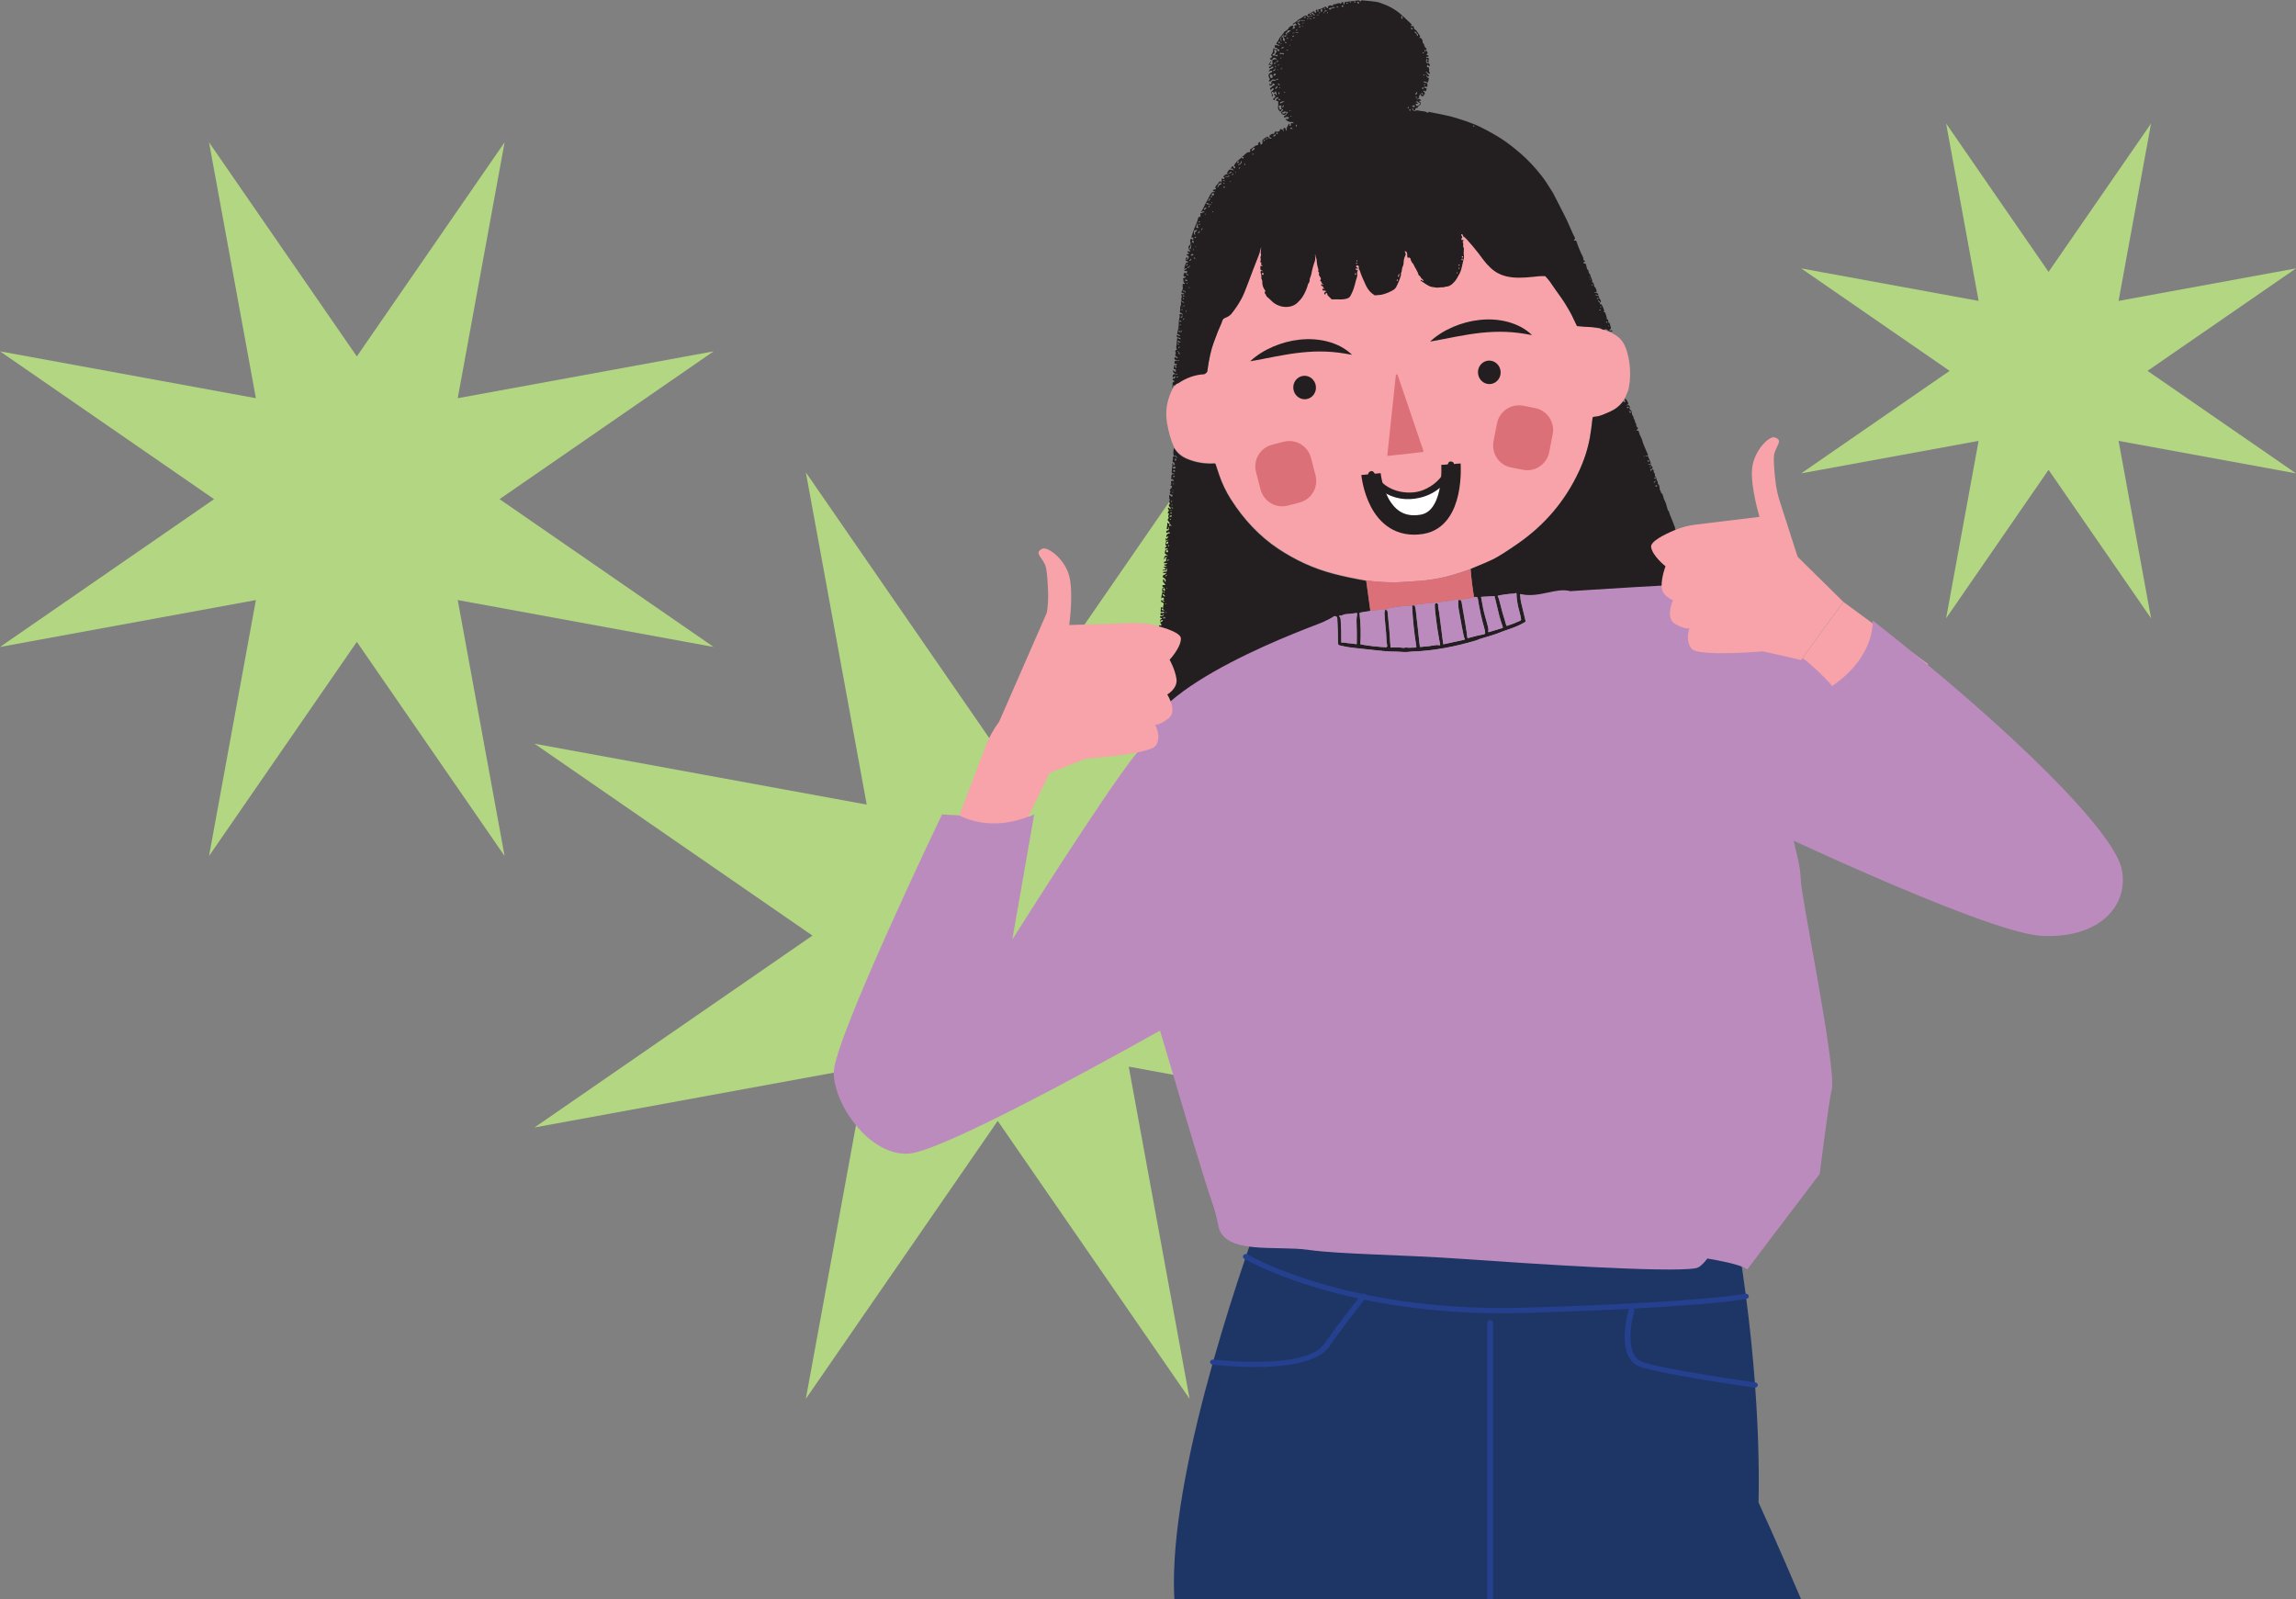 <?xml version="1.0" encoding="UTF-8"?>
<svg id="Layer_1" data-name="Layer 1" xmlns="http://www.w3.org/2000/svg" xmlns:xlink="http://www.w3.org/1999/xlink" viewBox="0 0 591.38 411.95">
  <rect x="0" y="0" width="591.38" height="411.95" fill="#808080" stroke="none"/>
  <defs>
    <style>
      .cls-1, .cls-2 {
        fill: none;
      }

      .cls-3 {
        fill: #405091;
      }

      .cls-4 {
        fill: #231f20;
      }

      .cls-5 {
        fill: #bc8bbe;
      }

      .cls-6 {
        fill: #25408f;
      }

      .cls-7 {
        clip-path: url(#clippath-1);
      }

      .cls-8 {
        clip-path: url(#clippath-2);
      }

      .cls-9 {
        fill: #fff;
      }

      .cls-2 {
        stroke: #231f20;
        stroke-width: 5px;
      }

      .cls-10 {
        fill: #dc7078;
      }

      .cls-11 {
        fill: #f7a3a9;
      }

      .cls-12 {
        fill: #1e3665;
      }

      .cls-13 {
        fill: #b2d682;
      }

      .cls-14 {
        clip-path: url(#clippath);
      }
    </style>
    <clipPath id="clippath">
      <rect class="cls-1" width="591.38" height="411.95"/>
    </clipPath>
    <clipPath id="clippath-1">
      <rect class="cls-1" width="591.38" height="411.95"/>
    </clipPath>
    <clipPath id="clippath-2">
      <rect class="cls-1" width="591.38" height="411.95"/>
    </clipPath>
  </defs>
  <!-- <rect class="cls-3" x="36.97" y="21.14" width="528.12" height="352.08"/> -->
  <polygon class="cls-13" points="306.4 121.66 256.98 193.25 207.56 121.66 223.24 207.23 137.67 191.55 209.26 240.97 137.67 290.39 223.24 274.72 207.56 360.28 256.98 288.7 306.4 360.28 290.73 274.72 376.3 290.39 304.71 240.97 376.3 191.55 290.73 207.23 306.4 121.66"/>
  <g class="cls-14">
    <path class="cls-12" d="M463.93,411.95h-161.45c-.07-1.49-.12-2.94-.12-4.33,0-16.1,4.5-36.97,9.89-56.15.12-.43.24-.87.37-1.3,2.63-9.3,5.46-18.15,8.05-25.84h0c.15-.45.29-.88.44-1.32,1.27-3.71,2.47-7.12,3.56-10.15,3.21-8.93,5.45-14.53,5.45-14.53l23.32,2.51h.01l2.27.25h.01l90.3,9.74s1.26,6.17,2.71,16.08c.29,1.96.59,4.07.88,6.3.05.43.12.88.17,1.33.82,6.34,1.62,13.64,2.21,21.49.03.45.06.89.09,1.35.68,9.36,1.07,19.45.86,29.6,0,0,4.49,9.73,10.98,24.98"/>
    <path class="cls-6" d="M384.57,340.68v71.26h-1.49v-71.26c0-.37.33-.67.75-.67s.75.3.75.67"/>
    <path class="cls-6" d="M323.1,352.09c-5.63,0-10.34-.56-10.78-.61-.41-.05-.69-.39-.64-.75.06-.37.44-.62.84-.57.24.03,23.74,2.81,28.52-3.97,5.06-7.17,9.57-12.7,9.62-12.76.24-.3.71-.36,1.04-.14.33.22.4.64.16.93-.04.05-4.53,5.56-9.56,12.68-3,4.25-11.88,5.2-19.21,5.2"/>
    <path class="cls-6" d="M452.03,357.38s-.08,0-.12,0c-.95-.13-23.25-3.26-29.38-5.33-6.68-2.26-3.16-14.23-3.01-14.74.11-.36.52-.57.91-.47.4.1.63.46.53.82-.94,3.14-2.4,11.61,2.09,13.14,5.98,2.02,28.85,5.23,29.08,5.26.41.06.69.4.62.76-.06.33-.38.57-.74.57"/>
    <path class="cls-6" d="M386.88,338.24c-42.47,0-66.15-13.88-66.4-14.02-.34-.21-.43-.62-.21-.93.23-.31.69-.39,1.03-.19.25.15,25.76,15.06,71.37,13.71,45.71-1.35,56.74-3.57,56.85-3.59.4-.08.8.14.9.5.09.36-.15.72-.55.8-.43.09-11.17,2.27-57.14,3.63-1.99.06-3.94.09-5.85.09"/>
  </g>
  <polygon class="cls-11" points="474.78 155.01 463.93 170.01 480.88 186.66 496.65 171.07 474.78 155.01"/>
  <g class="cls-7">
    <path class="cls-5" d="M525.77,241.02c-14.84-.76-78.35-31.3-78.35-31.3,0,0,15.46,56.24,13.08,62.49-2.37,6.25-16.63,53.26-23.76,54.44-7.12,1.19-42.73-1.19-59.48-2.37-16.75-1.19-31.93-1.19-40.27-2.37-8.35-1.19-21.89,1.38-23.21-6.34-1.33-7.71-9.94-30.12-7.6-30.12s-5.78-20.93-5.78-20.93c0,0-56.17,31.87-66.26,32.6-10.09.74-19.39-12.59-19.39-20.91s27.9-66.48,27.9-66.48c.21.12,4.39.22,4.61.33l17.82.27c.84-.34,1.3-.6,1.3-.6l-5.64,32.26s24.04-38.18,31.76-47.67c7.72-9.48,44.48-25.53,44.48-25.53l33.77-6.14s41.64-7.51,60.39-5.23c24.79-.43,40.78,19.27,40.78,19.27,11.34-7.83,10.41-16.9,10.41-16.9,36.21,28.4,62.42,54.71,64.2,64.21,1.77,9.49-5.94,17.8-20.78,17.04"/>
    <path class="cls-11" d="M397.6,71.07c.09,0,.19,0,.28,0,.08,0,.15.03.21.1.28.36.76.81,1.07,1.26,1.14,1.68,2.13,3.08,2.96,4.22.82,1.12,1.61,2.52,2.23,3.58.64,1.09,1.16,2.39,1.77,3.59.01.01.02.03.02.05h0c.02.07.05.1.11.1l1.98.16c.71.03,1.41,0,2.06.13,2.09.43,4.82,1.11,6.62,2.63,1.47,1.24,2.11,3.17,2.53,5.16.57,2.77.58,5.53,0,8.29-.93,2.6-1.79,4.16-4.86,5.75-.08.03-.68.28-1.79.75-.71.3-1.47.48-2.29.53-.17.01-.31.14-.33.32-.22,2.03-.45,3.7-.68,4.99-.52,2.89-1.45,5.79-2.79,8.68-3.51,7.58-8.75,13.8-15.73,18.65-2.79,1.94-4.9,3.28-6.32,4.01-.81.42-2.78,1.26-5.9,2.54-2.92,1.06-5.37,1.79-7.34,2.21-2.12.45-4.16.74-6.12.86-1.18.08-2.16.14-2.94.2-1.39.1-2.37.15-2.94.15-2.48.02-5-.14-7.57-.49-3.14-.55-5.95-1.14-8.42-1.79-4.97-1.31-9.69-3.45-14.15-6.42-4.76-3.18-8.84-7.44-12.23-12.79-1.25-1.97-2.23-4.02-2.96-6.15-.39-1.15-.71-2.1-.95-2.85-.04-.13-.16-.21-.29-.2-2.36.15-4.62-.21-6.81-1.07-.83-.33-1.53-.74-2.12-1.22-.57-.48-1.06-1.05-1.47-1.72-.86-1.91-1.48-4.05-1.86-6.43-.34-2.16-.2-4.23.42-6.2,1.4-4.44,3.41-5.91,9.18-6.3.37-.17.62-.4.76-.68.42-3.14.97-5.61,1.64-7.4.36-.97.73-1.93,1.09-2.9.31-.82.88-1.85,1.18-2.85.09-.27.31-.52.58-.62.05-.02.11-.04.16-.06,1.84-5.46-2.18-11.55,1.86-18.62,3.2-5.62,7.37-10.77,13.27-13.77l.87-.44c9.55-4.86,18.57-9.01,29.22-10.31,15.42-1.87,34.14,11.08,35.37,24.96.33,3.73.84,5.89,1.39,7.44"/>
    <path class="cls-4" d="M414.26,83.97s0,.1.05.12c.05.02.09,0,.13-.08.02-.03.02-.06,0-.09-.06-.1-.12-.09-.18.04M303.48,97.19c.02-.06-.08-.14-.22-.18-.14-.04-.26-.03-.28.03-.02.06.08.14.22.17.14.04.26.03.28-.03M413.67,83.01c-.04.08.03.16.12.14.07-.02.15-.1.23-.23.04-.07-.02-.15-.1-.14-.09.01-.17.09-.25.23M302.94,94.77c.09-.03.11-.19.05-.35-.06-.16-.18-.26-.27-.23-.09.03-.11.19-.05.35.06.16.18.26.27.23M412.31,79.78c-.03-.06-.13-.07-.24-.02-.11.04-.18.13-.15.19.02.06.13.07.24.02.11-.04.18-.13.16-.19M412.18,79.23s.13-.01.21-.11c.08-.09.11-.19.07-.23-.04-.03-.13.01-.21.11-.08.09-.11.19-.07.23h0ZM303.8,91.16s.07-.05.08-.07c.03-.06.02-.11-.03-.15-.07-.06-.12-.09-.15-.11-.04-.03-.07-.08-.1-.15-.09-.24-.16-.34-.23-.3-.07.04-.02.16.13.36.05.06.07.11.07.16,0,.04,0,.1.02.19,0,.07.04.1.11.11.03,0,.06,0,.11-.03M411.3,76.9c-.03.07-.01.1.07.1.18,0,.29-.04.33-.09.07-.09.06-.15-.04-.18-.17-.05-.29,0-.36.16M303.63,89.7c.07.02.16-.06.19-.19.04-.13.02-.25-.05-.27-.07-.02-.15.06-.19.19-.04.13-.02.25.05.27M303.57,88.83c.06-.02.07-.14.02-.26-.05-.12-.14-.19-.2-.16-.06.03-.07.14-.02.26.05.12.14.19.2.16M303.75,87.94c-.09-.1-.17-.15-.24-.16-.1,0-.15.04-.16.14-.01.15.06.24.2.26.25.04.43.02.54-.08.06-.06.05-.08-.03-.07h-.07c-.1.01-.17-.02-.24-.1h0ZM410.24,73.29c-.03-.06-.12-.07-.21-.03-.09.04-.14.12-.11.18.03.06.12.07.21.03.09-.04.14-.12.11-.18M303.94,85.28c-.05-.02-.14-.05-.25-.09-.04-.01-.07,0-.08.04l-.05.17s0,.07.05.07l.55.05c.08,0,.14-.03.17-.1.03-.08.05-.15.1-.24.02-.04.04-.08.03-.13,0-.08-.02-.08-.05,0-.05.14-.12.23-.23.27-.07.03-.15.02-.25-.03M409.52,72.06s.1-.04.12-.1c.02-.07-.01-.13-.06-.15-.05-.01-.1.03-.12.1-.02.07.01.13.06.15M303.63,84.66c-.03.05-.02.08.04.09.08.02.14,0,.16-.03.07-.09-.01-.21-.11-.17-.02,0-.05.04-.09.1M409.48,71.21s-.08-.02-.15.01c-.07.04-.11.09-.09.12.02.03.08.02.15-.01.07-.04.11-.09.09-.12M303.86,83.69c-.04.09,0,.13.09.11.15-.03.23-.07.24-.14.01-.06-.01-.1-.08-.1-.14,0-.23.04-.26.13M304.28,82.74c-.15-.17-.3-.23-.44-.16-.1.04-.11.18-.02.24.12.08.27.09.44.03.04-.02.05-.07.02-.1h0ZM305.06,81.96s-.16.03-.27.15c-.11.12-.17.24-.13.28.04.03.16-.03.27-.15.11-.12.17-.24.14-.28M305.46,80.07s-.05.05-.06.11c-.03.1.01.13.11.1.06-.02.1-.05.11-.09.08-.19.02-.24-.16-.13M304.56,79.61s-.15,0-.22.08c-.07.09-.09.19-.04.23.05.04.15,0,.22-.08.07-.09.09-.19.04-.23M304.55,78.96s-.08-.03-.12,0c-.04.04-.06.09-.03.12.03.03.08.03.13,0,.04-.04.06-.09.03-.12M359.74,72.31s.03.09.07.08c.12,0,.19-.09.2-.26.01-.21-.06-.24-.2-.09-.02.02-.04.11-.06.26M305.05,78.74c.04-.15,0-.18-.12-.07-.02.01-.05.06-.09.14-.02.04-.03.06-.02.08.01.03.03.05.05.08.04.04.11.02.13-.03l.05-.19ZM375.42,70.16s.02-.07,0-.09c-.02-.04-.04-.04-.06,0-.07.09-.11.21-.12.35,0,.07.02.09.08.04.06-.05.09-.13.09-.24,0-.02,0-.04.01-.06M375.68,69.13s.06.07.11.09c.09.04.18-.04.16-.14-.02-.07-.07-.11-.17-.12-.09-.01-.15.09-.1.17M304.75,77.73c-.05-.05-.09-.08-.1-.09-.2-.11-.24-.06-.14.15.05.09.18.15.41.17.03,0,.06,0,.07-.04.01-.03.02-.05.02-.06,0-.05-.04-.07-.12-.08-.03,0-.05,0-.08-.01-.02,0-.04-.02-.06-.04M360.36,70.93c.06-.17.09-.28.08-.32-.01-.11-.05-.12-.12-.04-.14.2-.22.4-.24.62,0,.04.01.07.04.09.02.02.04.03.08.03.1,0,.15-.04.15-.15,0-.02,0-.05,0-.07,0-.06,0-.11.01-.17M375.62,68.27s-.02.08.02.1c.1.04.17.06.22.03.18-.09.17-.16-.03-.21-.06-.02-.13.01-.2.08M304.92,76.78c-.06-.05-.16-.02-.22.05-.06.08-.06.18,0,.22.06.05.16.02.22-.05.06-.08.06-.18,0-.22M304.66,76.13c-.05.02-.07.09-.02.13.06.06.16.1.29.12.07,0,.12-.02.13-.1,0-.03,0-.07-.02-.11-.03-.06-.07-.09-.14-.1-.08,0-.16.01-.24.05h0ZM349.12,70.79c.08,0,.16-.09.17-.21.01-.12-.04-.24-.12-.24-.08,0-.16.09-.17.21-.01.13.04.24.12.24M376.6,67.05c.09,0,.16-.09.16-.22,0-.12-.06-.22-.15-.22-.09,0-.16.1-.16.22,0,.12.06.22.15.22M305.23,75.14v.15s.03.08.07.07c.05,0,.09-.04.09-.09.03-.26-.15-.39-.54-.41-.37-.02-.39.06-.07.23.03.02.13,0,.28-.06.08-.03.17.02.17.1M376.58,66.34c.08.04.18,0,.24-.09.05-.09.03-.21-.04-.25-.08-.05-.18,0-.24.09-.05.09-.03.21.04.25M306.24,74.19c.05.03.13,0,.17-.06.05-.07.04-.15-.01-.18-.05-.03-.13,0-.17.06-.05.07-.04.15.01.18M349.42,67.66s-.06-.02-.08,0c-.09.11-.05.21.11.32.06.04.14,0,.13-.08,0-.07-.06-.15-.17-.24M305.62,73.02s.01.06.04.06c.08,0,.13,0,.16-.02.03-.03.05-.07.03-.11-.01-.04-.03-.07-.05-.1-.06-.09-.11-.09-.14.02l-.04.16ZM325.26,70.78c.09,0,.15-.12.14-.25,0-.13-.08-.24-.17-.23-.09,0-.15.12-.14.25,0,.13.08.24.17.23M349.43,67.35c.06.02.13-.04.16-.13.03-.09,0-.18-.05-.2-.06-.02-.13.04-.16.13-.03.09,0,.18.05.2M305.84,72.22c-.16-.12-.29-.2-.4-.23-.08-.02-.14,0-.16.09l-.03.1c-.02.07.03.15.1.16.17.04.33.04.47,0,.05-.02.07-.09.02-.13M378.16,61.42c-.07-.4.09.58,0,0M377.13,60.65c-.34-.09,1.54.43,0,0M306.29,68.7c-.19,0-.31.02-.36.08-.17.2-.12.27.13.24.07-.01.15-.1.25-.26.15-.07.23-.14.25-.22.04-.15,0-.17-.13-.06-.06.05-.1.13-.14.23M305.64,68.04c-.05.1-.07.21-.07.35,0,.12.04.14.13.06.11-.1.18-.21.2-.3.01-.07-.03-.13-.09-.15-.08-.03-.14-.01-.16.04M306.57,66.85c-.1.06-.17.13-.2.21-.04.09.05.18.14.14.13-.06.24-.2.34-.43.03-.06-.04-.13-.1-.11-.07.02-.13.09-.18.19M307.48,66.49c.11.1.2.16.26.18.09.03.14,0,.13-.1,0-.13-.07-.2-.21-.23-.08-.02-.14,0-.18.04-.03.03-.03.08,0,.11M307.09,65.79c.14-.05.23-.08.27-.1.08-.04.09-.1.03-.16-.1-.11-.23-.13-.4-.08-.17.05-.27.15-.29.29-.01.09.02.13.12.12.04,0,.13-.03.28-.07M308.24,64.63s.05,0,.07-.01c.03-.02.02-.06-.01-.07-.03,0-.05,0-.07,0-.05.03-.05.06.01.09M307.47,64.09c-.12.18-.2.31-.22.4-.02.07,0,.08.05.03.16-.15.24-.28.25-.41,0-.09-.02-.1-.08-.03M307.85,63.54s.04.04.08.06c.06.02.09,0,.11-.05,0-.03,0-.06-.02-.08-.03-.04-.1-.05-.14-.03-.05.02-.06.07-.03.11M306.68,63.35l-.3.62c-.04.08,0,.18.09.2l.07.02s.1,0,.12-.05c.09-.22.15-.47.16-.76.06-.13.06-.25,0-.34-.04-.06-.08-.06-.12,0-.05.08-.06.19-.02.32M306.99,62.31c.02.08.13.16.35.24.09.03.13,0,.13-.1,0-.05,0-.13-.03-.23-.02-.1-.04-.17-.06-.22-.04-.09-.09-.1-.16-.04-.17.16-.25.27-.23.35M307.98,60.98l-.24.07c-.1.03-.12.09-.04.17l.08.07s.09.05.13.01c.07-.05.12-.12.16-.22.04-.1,0-.13-.09-.1M308.53,60.12s.12,0,.26-.13c.26-.23.34-.38.26-.45-.09-.08-.23.03-.42.31-.1.14-.13.24-.09.27M307.77,59.94c.14-.23.33-.41.56-.56.02-.02.03-.03.02-.05l-.03-.08c-.02-.05-.08-.07-.12-.05-.17.11-.33.15-.48.12-.09-.02-.15.01-.16.11-.05.4-.06.67-.02.82.02.06.08.14.2.24.08.07.12.05.11-.06,0-.07-.04-.15-.09-.25-.04-.08-.04-.15.01-.23M309.48,59.28c.05.02.14-.08.2-.23.06-.14.06-.28,0-.3-.05-.02-.14.08-.2.22-.06.14-.06.28,0,.3M309.07,57.64c-.14.04-.22.09-.26.12-.06.06-.02.16.05.16.18,0,.27-.07.29-.2,0-.05-.04-.09-.09-.08M308.3,58.03l-.19.36c-.04.08-.03.15.03.22.09.09.2.13.35.13.12,0,.19-.13.13-.23-.13-.22-.15-.48-.07-.79,0-.04,0-.07-.04-.09l-.1-.05c-.06-.03-.08-.01-.08.05v.17c.01.08,0,.16-.04.24h0ZM310.87,57.15s.02.04.04.03c.03-.01.05-.03.06-.05.02-.04,0-.05-.05-.04-.03,0-.05.03-.05.06M308.88,57.03c-.08.02-.14.04-.18.09-.05.05-.03.12.03.15.13.05.25.01.34-.11.08-.09.05-.14-.07-.15-.01,0-.05,0-.12.02M310.36,55.31s.11-.03.15-.11c.03-.08.02-.16-.02-.18-.05-.02-.11.03-.15.11-.03.08-.02.16.02.18h0ZM312.42,54.41s-.07-.03-.09,0c-.05.06-.06.12-.05.16.07.16.14.15.22-.02,0,0-.03-.05-.09-.14M310.72,53.44c-.33.02-.54.16-.64.42-.03.07,0,.12.05.16.03.02.06.03.09.02.05,0,.1-.03.15-.09.2-.23.33-.36.39-.42.08-.07.07-.1-.04-.1M311.34,53.41c.07.02.16-.05.2-.17.04-.12.01-.23-.06-.26-.07-.02-.16.06-.2.17-.04.12,0,.23.06.26M311.67,52.64c-.06-.01-.1,0-.12.07-.03.08.05.16.13.13.1-.03.18-.09.24-.17.03-.04,0-.1-.05-.1-.06,0-.12.03-.19.07M310.75,52.38s-.01.09,0,.14c.02.03.05.06.1.07.35.13.54.13.58.02.04-.11-.12-.22-.47-.33-.05-.02-.09-.02-.12,0-.04.02-.07.06-.09.1M312,52.27s.12,0,.16-.06c.04-.06.04-.14,0-.17-.04-.03-.12,0-.16.06-.04.06-.04.14,0,.17M311.49,51.57c.17-.18.25-.3.23-.37-.06-.24-.15-.24-.26,0l-.25.52s0,.08.04.1c.04.01.1,0,.12-.04,0,0,.01-.03.03-.07.02-.05.05-.09.09-.13M312.21,50.74s.04-.04.04-.07c-.02-.15-.07-.2-.17-.18-.14.04-.23.1-.27.2-.04.11,0,.15.11.14.13-.02.23-.05.28-.09M312.7,49.9c-.08-.13-.26-.16-.43-.07-.16.09-.23.27-.16.4.08.13.26.16.42.07.16-.09.23-.27.16-.4M315.49,48.27s.05-.08.02-.11c-.06-.07-.16-.1-.3-.09-.07,0-.12.07-.11.14,0,.07.03.12.06.15.03.02.07.03.13,0,.07-.03.14-.06.21-.09M315.42,47.26c0-.06-.07-.12-.17-.13-.1-.01-.19.03-.2.09,0,.06.07.12.18.13.1.01.19-.03.2-.09M313.66,48.01l-.11.11c-.06.06-.05.1.04.11.06,0,.12,0,.18-.05.03-.02.05-.07.07-.13.09-.32.32-.51.68-.57.06,0,.08-.04.08-.1v-.08c0-.1-.07-.15-.17-.14-.44.03-.68.28-.72.75,0,.04-.02.08-.05.11M316.79,46.78s0,.07.04.07c.09.02.15,0,.19-.06.03-.05,0-.11-.06-.1-.09,0-.15.04-.17.09M315.29,46.62c.09.09.16.1.21.04.01-.02.01-.05,0-.06-.09-.14-.23-.2-.41-.19-.2,0-.21.05-.03.13,0,0,.04,0,.1.02.05,0,.09.03.13.06M315.56,45.49s0,0-.01,0c0,0,0,0,0,0t0,0c.32.08.59.1.93.03.11-.02.19-.14.15-.24,0-.02-.03-.04-.06-.06-.06-.03-.1-.03-.14.02-.16.2-.37.24-.64.12-.07-.03-.13-.02-.18.03-.02.02-.03.05-.05.08M317.6,44.68s-.14.11-.32.32c-.07.08-.06.12.05.11.12,0,.24-.1.36-.29.07-.11.04-.16-.09-.14M318.15,44.34c-.03.06-.02.1.01.13.12.09.18.07.16-.08,0-.03-.02-.05-.06-.09-.05-.04-.09-.03-.12.03M319.38,43.14c-.05-.06-.16-.05-.24.02-.08.07-.11.17-.06.23.05.06.16.05.24-.02.08-.07.11-.17.06-.23M320.5,42.21c-.03.11-.03.19,0,.23.08.15.15.14.2-.02.02-.06,0-.14-.04-.24-.07-.14-.12-.13-.16.02M319,42.51c.08,0,.15-.04.21-.11.41-.1.61-.38.59-.84,0-.02-.01-.04-.04-.05l-.09-.02s-.09.02-.09.07c.04.43-.15.67-.58.73-.08.01-.11.05-.1.13,0,.05.03.08.08.08M318.72,41.98c.09.06.23,0,.31-.12.08-.13.07-.27-.02-.33-.09-.06-.23,0-.31.12-.08.13-.07.27.02.33M322.92,39.66c-.02-.06-.12-.07-.24-.04-.11.03-.19.1-.18.16.02.05.12.07.24.04.11-.03.19-.1.18-.16M379.69,32.6s.08-.02.07-.06c-.02-.11-.07-.18-.17-.22-.03-.02-.07,0-.13.02-.09.04-.1.1-.01.16.08.06.16.1.24.12M322.39,38.85c.06.06.26-.04.6-.31.19-.15.22-.28.11-.4-.12-.12-.25-.08-.4.11-.26.34-.36.54-.3.6M325.72,36.29c.05-.02.09-.07.09-.12.01-.09,0-.15-.06-.19-.1-.06-.17-.05-.22.06-.02.04-.05.08-.08.11-.09.09-.07.14.05.15.1,0,.17,0,.21-.01M326.51,35.63c-.11-.03-.25-.01-.42.04-.04.01-.06.04-.05.08,0,.07.04.11.11.13.02,0,.04,0,.07-.01l.31-.13c.11-.05.1-.08-.02-.12M328.2,34.8s-.11.06-.19.09c-.06.02-.09.09-.07.15.07.15.21.15.43-.01.22-.16.27-.29.14-.41-.05-.04-.13-.03-.16.02-.05.07-.1.12-.15.15M328.82,34.56c.09.05.21,0,.27-.1.06-.11.03-.23-.06-.29-.09-.05-.21,0-.27.1-.06.11-.03.23.06.29M330.49,33.81c.05.02.13-.03.16-.11.03-.08.01-.16-.04-.19-.06-.02-.13.03-.16.11-.03.08-.01.16.04.19M332.85,33.17c.04-.08-.04-.2-.18-.26-.14-.07-.28-.05-.32.03-.04.08.04.2.18.26.14.07.28.05.32-.03M333.86,32.62c.07,0,.13-.1.15-.25.01-.14-.03-.27-.1-.27-.07,0-.13.1-.15.25-.01.14.03.27.1.27h0ZM363.19,28.54c.09,0,.16-.11.15-.23-.01-.12-.1-.2-.19-.19-.09,0-.16.11-.15.23.01.12.1.2.19.2M362.79,27.87c.09-.04.13-.14.09-.22-.04-.08-.14-.11-.23-.07-.09.04-.13.14-.09.22.04.08.14.11.23.07M363.67,27.37c0,.06.19.14.55.22.09.02.14-.01.16-.1.01-.05.01-.11.01-.16,0-.05-.01-.11-.03-.16-.03-.08-.08-.11-.16-.08-.35.13-.52.22-.52.29h0ZM365.29,26.3c-.12-.21-.3-.25-.55-.09-.12.07-.11.11.03.13.26.02.39.12.41.27,0,.09-.03.14-.13.15-.11.01-.21,0-.3-.03-.1-.04-.13,0-.1.1l.09.29c.03.11.1.17.21.19.12.02.26-.04.44-.18.13-.1.23-.19.24-.21.23-.34.21-.5-.06-.48-.12.01-.22-.04-.27-.15M332.41,29.98c.01.07.05.1.12.09.04,0,.08-.03.1-.07.06-.14.02-.19-.11-.17-.07.01-.12.08-.11.15M364.79,24.93c-.13,0-.2.14-.12.24.06.07.15.08.27.01.08-.04.08-.15,0-.19-.06-.04-.11-.06-.16-.06M332.2,28.41c-.06.03-.06.12,0,.16.07.04.13.03.19-.03.03-.03.03-.08,0-.11-.05-.06-.11-.07-.19-.02M366.53,24.37c.05-.06,0-.2-.12-.32-.12-.12-.27-.17-.32-.11-.05.06,0,.2.12.32.12.12.27.17.32.11M364.93,23.7c-.13.17-.26.32-.38.47-.06.07-.01.18.08.19.18.01.28-.05.31-.19.02-.11.04-.2.05-.24.03-.11.05-.17.05-.18.03-.18,0-.2-.12-.05M330.32,27.66c.08.05.15.04.19-.05.16-.34.22-.52.17-.55-.04-.03-.18.11-.4.41-.06.08-.04.14.04.19M329.96,27.52c.07-.09.11-.16.11-.2.01-.12-.03-.18-.12-.17l-.47.05c-.11.01-.14.07-.11.17l.23.77c.03.11.1.14.21.1.16-.07.26-.16.29-.26.02-.06,0-.12-.04-.17l-.1-.1c-.06-.06-.07-.13,0-.2h0ZM332.02,26.91s.07.01.1,0c.03-.02.03-.07,0-.08-.09-.03-.14-.03-.15,0,0,.03.01.06.05.08M366.65,22.54c-.07-.07-.2-.05-.3.05-.1.09-.11.23-.04.3.07.07.2.05.3-.05.09-.09.11-.23.04-.3M366.77,21.89s-.01.06.03.07c.09.02.17,0,.24-.07.03-.03.04-.06.04-.09,0-.03-.02-.06-.04-.09-.07-.09-.14-.08-.19.02l-.08.15ZM329.8,26.64c.43-.16.76-.33.98-.53.07-.06.06-.08-.03-.07-.39.07-.69.15-.89.24-.1.05-.16.11-.17.18-.02.15.02.21.11.17M331.01,23.83c.03-.05,0-.13-.07-.17-.07-.05-.15-.04-.19,0-.03.05,0,.13.07.17.07.05.15.04.19,0M366.9,19.31c0-.08-.08-.14-.16-.13-.08,0-.14.08-.13.16,0,.08.08.14.16.13.08,0,.14-.08.13-.16M329.47,24.28c.07,0,.12-.14.1-.3-.02-.16-.1-.27-.17-.26-.07,0-.12.14-.1.3.02.16.1.27.17.26M329.79,22.67s-.06-.1-.15-.14c-.1-.03-.19-.02-.21.02-.01.04.06.1.16.14.1.03.19.02.21-.02M328.96,22.22c-.04-.06-.07-.07-.12-.01l-.41.52s-.03.11.02.14c.03.03.07.04.1.04.04,0,.07-.02.11-.06.12-.12.22-.22.32-.29.08-.06.09-.13.04-.21l-.06-.12ZM329.65,21.87c.04-.07-.05-.18-.19-.25-.14-.07-.28-.08-.32-.01-.04.07.05.18.19.26.14.07.28.08.32.01h0ZM327.66,19.32c-.04-.12-.17-.2-.29-.16l-.14.04c-.13.04-.2.17-.16.29l.13.45c.04.12.17.2.29.16l.14-.04c.13-.04.2-.17.16-.29l-.13-.45ZM328.56,19.01c-.08-.1-.26-.07-.41.05-.14.12-.2.3-.12.39.08.1.26.07.41-.05.15-.12.2-.3.12-.39M366.75,13.5s0-.06-.05-.06c-.12.01-.21.06-.27.13-.04.05-.04.1.02.15.02.02.04.03.06.03.05.02.09,0,.14-.06.04-.06.08-.12.1-.2M328.99,17.96c.05.05.09.08.11.09.12.05.15.01.09-.1-.02-.04-.07-.06-.16-.08-.1-.02-.12,0-.05.09h0ZM328.12,18.01c-.08.04-.14.07-.17.09-.03.02-.05.04-.05.07,0,.03,0,.06.03.09s.06.06.11.05c.22-.03.39-.22.48-.57.03-.12,0-.13-.09-.04-.02.01-.08.08-.18.21-.03.04-.07.07-.12.09M330.17,17.48l-.31.25c-.08.07-.06.11.06.12.06.01.16-.1.31-.32.1-.15.08-.17-.05-.06M367.01,13.33c.07.02.17-.09.21-.25.04-.16.02-.3-.05-.32-.07-.02-.17.09-.21.25-.04.16-.02.3.05.32M328.42,17.11c-.02.06.03.14.14.23.08.07.11.06.09-.05-.02-.1-.03-.17-.04-.19-.05-.27-.12-.27-.19,0M329.44,16.69c-.02-.06-.11-.07-.21-.04-.1.03-.16.1-.14.16.02.06.11.07.21.04.1-.03.16-.1.14-.16M328.22,16.58c.06.02.16-.07.23-.22.06-.15.07-.29,0-.32-.06-.03-.16.07-.23.22-.06.15-.07.29,0,.32M328.82,15.93l-.15.08c-.09.05-.08.07.02.07.16,0,.3-.06.41-.18.12-.14.12-.27.01-.4-.05-.05-.14-.03-.15.05l-.02.2c0,.08-.05.14-.12.19M330.06,14.91c0-.06-.08-.1-.16-.09-.08,0-.15.06-.14.12,0,.06.08.1.16.09.08,0,.15-.06.14-.12M329.94,13.67l-.07-.06c-.05-.05-.1-.05-.14.02-.04.07-.07.15-.09.25-.02.08.08.14.14.09.23-.16.48-.14.76.06.06.05.15,0,.15-.08v-.09c-.01-.09-.05-.14-.13-.17-.16-.06-.34-.05-.57,0-.02,0-.04,0-.05-.01M331.83,12.82s-.15-.04-.29.02c-.15.05-.25.13-.24.17.02.04.15.04.29-.02.15-.05.25-.13.24-.17M328.43,13.97l.42-.78c.04-.07.02-.13-.05-.17l-.47-.25c-.06-.03-.14.02-.13.09l.09.75c.01.09-.04.17-.13.19-.31.09-.44.22-.41.39.01.1.07.14.17.12.35-.07.61-.03.77.13.07.07.17.08.26.04.11-.06.16-.14.14-.24-.02-.1-.08-.14-.17-.11l-.26.08c-.05.02-.11,0-.15-.04l-.06-.06s-.05-.09-.02-.15M364.92,8.56c-.14-.2-.21-.3-.23-.31-.35-.22-.43-.14-.24.23.02.04.1.07.26.1.09.02.14.07.15.16.02.18.08.34.17.48.05.07.15.06.18-.02.06-.2.02-.36-.13-.46-.07-.05-.12-.1-.17-.17M330.58,12.12c-.18-.04-.34.02-.48.16-.05.05-.06.1-.04.16.03.08.08.1.15.06l.39-.21c.14-.08.13-.13-.02-.16M332.22,11.66s.09.04.15.02c.07-.01.08-.1.03-.14-.06-.04-.12-.04-.18,0-.04.03-.04.08,0,.11M363.77,7.25c-.28-.19-.39-.14-.32.15.02.06.06.12.11.15.15.09.25.05.28-.11.01-.07-.01-.14-.08-.18h0ZM329.91,11.22s-.04.05-.05.08c-.04.09-.01.12.08.07l.16-.09s.02-.03.01-.05l-.04-.08c-.03-.06-.07-.07-.12-.02-.03.02-.04.05-.04.09M330.94,10.96c.05.12.19.15.4.11.1-.02.11-.07.04-.14-.06-.06-.18-.09-.35-.1-.1,0-.13.04-.09.13h0ZM329.35,11.14c.09.06.22.01.29-.1.07-.11.06-.25-.03-.31-.09-.06-.22-.01-.29.1-.07.11-.06.25.03.31M332.74,10.29c0-.05-.05-.09-.11-.09-.05,0-.09.05-.09.11,0,.05.05.09.11.09.06,0,.09-.05.09-.11M331.85,9.66s-.16,0-.3.11c-.14.1-.23.2-.2.24.03.04.16,0,.3-.1.14-.1.23-.2.2-.24h0ZM330.01,10.71c.05,0,.05-.28,0-.81,0-.07-.05-.11-.12-.09-.07,0-.1.05-.09.12.09.53.17.79.22.78M333.16,9.23c-.16.05-.26.08-.28.09-.11.05-.11.1-.01.15.05.02.12.02.23-.02.16-.05.24-.13.24-.25,0-.04-.04-.07-.08-.05-.04.02-.07.04-.09.08h0ZM331.32,9.24c-.01-.09-.15-.15-.3-.13-.15.02-.26.11-.25.21.01.09.14.15.3.13.15-.02.26-.11.25-.21M330.56,9.15s.07-.07.09-.11c0-.02,0-.04,0-.06-.01-.03-.03-.04-.05-.06-.06-.04-.09-.02-.11.05-.04.18-.15.34-.33.46-.15.1-.13.16.04.17l.19.02c.11.01.14.07.1.17-.11.3-.03.57.25.8.07.06.12.04.15-.04.1-.29.03-.55-.2-.79-.06-.06-.09-.13-.09-.21,0-.12-.03-.19-.05-.22-.07-.07-.07-.13,0-.18M333.64,8.43s-.02,0-.03.02c0,.01,0,.03.02.03.29.09.54.06.72-.11.03-.02.04-.06.02-.1-.01-.03-.04-.04-.07-.02-.16.13-.39.18-.67.17h0ZM333.29,8.38s-.12-.03-.23.02c-.11.05-.18.13-.16.17.02.04.12.03.23-.02.11-.05.18-.13.16-.17M334.13,7.56s-.15.01-.24.11c-.09.1-.12.21-.08.25.04.04.15-.01.24-.11.09-.1.12-.21.08-.25h0ZM331.36,8.92v.12s.02.03.04.04c.03,0,.06,0,.07-.01.05-.04.07-.09.05-.14-.07-.19-.06-.33,0-.44.04-.06.11-.09.18-.09.24.01.4-.1.46-.34.02-.07.09-.12.16-.11.07,0,.12-.03.15-.1.02-.06,0-.09-.07-.08l-.63.08c-.07,0-.12.05-.13.12-.05.21-.2.38-.46.5-.09.04-.11.1-.06.18.03.05.07.09.12.11.07.04.1.09.1.16M361.18,4.89c.08-.02.11-.21.06-.43-.05-.22-.16-.38-.25-.36-.08.02-.11.21-.06.43.05.22.16.38.25.36M334.79,6.81c-.08-.03-.16-.02-.22.01-.04.02-.05.05-.02.09.12.15.25.17.39.06.05-.04.03-.12-.03-.14-.03,0-.07-.02-.11-.03h0ZM335.36,6.67c-.03.1.02.14.14.11.05-.01.08-.06.07-.11,0-.04-.05-.06-.13-.07-.04,0-.08.02-.08.06M335.77,5.86s-.1-.06-.18-.03c-.08.03-.13.1-.11.15.02.05.1.06.18.03.08-.03.13-.1.11-.15M335.82,5.24s-.08.03-.09.07c-.02.08.05.15.12.13.11-.03.18-.1.21-.22.01-.07,0-.09-.07-.05-.03.02-.05.03-.07.04,0,0-.04.01-.1.03M334.47,5.62c.27-.07.44-.19.51-.37.02-.06-.05-.12-.11-.09l-.57.31c-.08.04-.11.1-.11.19.01.3.16.58.45.84.06.05.15.02.17-.05.02-.07.02-.15,0-.22-.01-.08-.06-.14-.14-.16-.23-.07-.35-.16-.34-.29,0-.09.05-.15.14-.17M335.63,5.39c.05-.02.05-.04,0-.06l-.38-.2c-.15-.08-.19-.05-.1.11.1.19.26.24.48.16M336.69,4.83c-.06.04-.05.13.02.15.08.03.14.02.18-.02.12-.12.1-.19-.07-.2-.01,0-.06.02-.13.07M338.66,4.6c0-.07-.09-.13-.21-.14-.12,0-.22.04-.23.11,0,.07.09.13.21.14.12,0,.22-.04.23-.11M337.53,4.94s.05.04.08.06c.02,0,.04,0,.06,0,.02-.02.04-.05.04-.08.01-.07-.01-.11-.08-.14l-.23-.08c-.1-.04-.13-.02-.07.07,0,0,.03.03.09.08.02.02.05.05.1.11h0ZM335.94,4.65c.23-.05.35-.1.38-.16.04-.09.02-.16-.07-.21-.1-.05-.24.03-.39.25-.08.11-.05.15.08.12M338,4.13c0-.06-.07-.13-.18-.14-.1-.01-.2.03-.21.09,0,.06.07.13.18.14.1.01.2-.02.21-.09h0ZM339.37,3.76s-.05-.01-.08,0c-.04.02-.04.05-.03.08.03.08.11.11.22.1.04,0,.07-.02.09-.06.04-.07.02-.1-.06-.11h-.1s-.04,0-.05-.02M341.91,3.47c.05,0,.1-.09.11-.2,0-.12-.03-.21-.08-.21-.05,0-.1.08-.11.2,0,.11.03.21.08.21M341.09,3.16s0-.04,0-.05c0-.04-.02-.06-.06-.04-.06.01-.1.05-.11.12-.02.1,0,.16.04.2.03.02.06.02.07,0,0,0,0-.02.02-.05,0-.01.01-.07.03-.17h0ZM339.99,3.3s.02-.06,0-.08c-.08-.04-.15-.04-.23,0-.02.02-.03.03-.02.06l.02.09c.02.09.06.1.13.04l.11-.11ZM341.17,2.95s.03.04.05.03c.25-.04.4-.09.44-.13.12-.11.1-.17-.06-.19-.34-.04-.48.06-.44.29M340.35,3.07c.11,0,.22-.15.24-.35.02-.2-.06-.38-.17-.39-.11,0-.22.15-.24.35-.02.2.06.38.17.39M342.51,2.51s0,.02,0,.03c0,.05.02.05.06,0,.29-.36.67-.52,1.13-.47.06,0,.09-.02.09-.09,0-.04-.01-.07-.05-.1-.04-.04-.08-.05-.14-.04l-1.31.29c-.05.01-.06.04-.03.08.03.04.1.13.22.26,0,0,.01.02.02.04M344.28,1.84c.03.06.1.1.2.1.05,0,.09,0,.11-.03.03-.03.05-.07.05-.11.01-.12-.04-.17-.16-.14l-.14.03c-.09.02-.11.07-.07.15M341.03,2.18s.01.07.03.1c.04.06.12.07.18.02l.08-.08c.07-.07.06-.12-.03-.16-.05-.02-.09-.02-.14-.02-.08,0-.12.05-.11.13M345.93,1.42c-.27-.07-.37,0-.33.2,0,.01,0,.02,0,.02l.11.13c.07.09.14.09.21,0,.05-.07.08-.14.1-.22.01-.06-.03-.13-.09-.14M350.06.9c.06-.07.01-.22-.11-.34-.13-.12-.28-.15-.35-.08-.06.07-.02.22.11.34.13.12.29.15.35.08M347.04.99c.08-.03.11-.13.07-.23-.04-.1-.13-.15-.21-.12-.08.03-.11.13-.07.23.04.1.13.15.21.12M349,.66s.08,0,.11-.04c.02-.04.03-.09.01-.15-.01-.05-.04-.09-.09-.11-.06-.03-.14-.03-.24,0-.08.02-.1.12-.04.18.05.04.13.08.24.12M347.69.49c0,.07,0,.13,0,.16.03.11.09.13.17.05.02-.03.04-.06.05-.1,0-.04,0-.07-.01-.1-.03-.04-.07-.07-.13-.08-.04,0-.08.02-.08.06h0ZM367.83,14.58c-.27,0-.42.09-.47.25-.03.08,0,.12.09.1l.4-.08c.14.1.19.22.17.35-.07.38-.09.69-.05.95-.07-.09-.17-.14-.3-.14-.08,0-.14-.04-.16-.12l-.03-.11c-.03-.09,0-.16.09-.2.1-.05.16-.11.15-.17,0-.03-.02-.07-.05-.1-.09-.11-.2-.11-.3,0-.02.02-.03.04-.03.06l-.02.57c0,.09.03.16.1.21.18.13.38.18.62.14.21.24.27.47.18.7-.04.1-.1.12-.19.04-.06-.05-.1-.12-.13-.21-.04-.1-.1-.12-.19-.06-.12.09-.19.2-.2.33-.02.16.11.24.37.23.08,0,.14.03.16.12.09.36.11.66.04.9-.02.08,0,.15.06.21l.11.11c.06.06.08.14.05.22-.02.05-.05.08-.1.1-.05.02-.09.01-.14-.01l-.43-.29c-.12-.12-.23-.18-.34-.19-.07,0-.09.02-.06.08.03.09.13.16.28.19.11.25.23.42.36.51.39.28.34.42-.15.41-.15,0-.27-.15-.36-.45-.11-.37-.13-.37-.06.02.08.43.28.7.6.8.11.04.17.15.14.26l-.23.83c-.03.12-.17.16-.27.09-.3-.23-.6-.3-.9-.21-.11.04-.11.07,0,.11.25.11.45.19.72.23.3.05.39.33.28.84-.05.19-.15.24-.33.15-.1-.06-.23-.07-.39-.04-.11.02-.14.07-.07.16.16.23.32.31.48.24.1-.04.14,0,.13.1-.03.32-.1.53-.21.64-.05.05-.11.07-.19.06-.06-.01-.14-.06-.22-.15-.02-.02-.05-.03-.08-.04-.09,0-.15.03-.17.12-.02.07,0,.12.08.15.25.09.34.3.28.61-.03.14-.19.34-.47.6l-.36-.05c-.08-.01-.11-.05-.1-.13.01-.1,0-.18-.05-.25-.04-.07-.1-.1-.17-.1-.09,0-.13.05-.12.14.02.1-.05.25-.2.43-.05.06-.04.11.02.16.02.01.03.03.04.05.04.08.01.14-.07.17-.23.1-.41.23-.54.4-.02.03-.02.05,0,.07.03.02.05.03.07.03.04,0,.07-.04.11-.12.11-.21.34-.21.67.02.15.01.23.09.22.23,0,.09-.06.13-.15.11-.12-.03-.21-.02-.27.04-.06.05-.04.14.03.17.33.13.41.37.25.74-.03.08-.09.14-.16.18-.28.15-.47.36-.56.62-.03.08-.09.12-.17.11-.28-.03-.42.07-.41.31,0,.11-.06.2-.15.25-.27.12-.41.01-.43-.33,0-.08-.04-.12-.12-.12-.03,0-.06.01-.09.03-.05.04-.07.09-.04.15.22.46.58.58,1.07.34.08-.04.16-.05.24-.03.62.12,1.25.22,1.87.29.28.03.52.13.71.3.08.06.14.06.2-.02l.06-.08c.05-.07.12-.09.21-.08,2.81.54,4.67.93,5.58,1.16.8.2,2.09.61,3.89,1.21,1.45.49,2.7.99,3.74,1.51,2.25,1.12,4.15,2.19,5.72,3.23,1.35.89,2.93,2.13,4.76,3.7,1.83,1.58,3.64,3.52,5.44,5.84.75.96,1.42,2.05,2.08,3.08.39.61.65,1.02.78,1.26.43.8,1.36,2.63,2.79,5.46.59,1.16,1.06,2.17,1.42,3.02.52,1.23.98,2.24,1.38,3,.04.07.03.14-.02.21-.15.2-.23.32-.25.38-.03.1,0,.13.11.11.15-.03.27-.04.36-.02.09.02.15.07.17.15.41,1.29.97,2.65,1.68,4.07.1.19.14.39.13.59,0,.07,0,.13.02.17.04.09.08.14.11.14.31.03.35.15.11.38,0,0-.08.03-.23.05-.09.02-.11.07-.07.15.03.05.07.08.12.1.11.04.27.09.46.16.07.02.12.08.14.16l.25,1.12c.02.08.06.14.13.19.21.15.32.42.34.8,0,.08.04.15.1.2.13.11.2.17.25.34.13.46.31.96.54,1.48.01.03.01.1,0,.19,0,.02-.01.04-.03.06-.05.06-.05.11.02.16.34.23.5.56.48.98,0,.09.03.16.1.21.29.22.48.62.56,1.19.02.17-.05.24-.22.22-.08-.01-.18,0-.29.06-.05.02-.05.05-.02.09.01.01.03.03.06.04.02,0,.05,0,.08,0,.36-.14.64.02.84.48.03.07.01.12-.07.14-.16.03-.33-.02-.51-.15-.09-.07-.14-.05-.15.06,0,.09.05.15.17.17.33.06.5.1.53.1.09,0,.16.04.17.09l.03.33c0,.07.03.14.08.19.26.3.39.57.39.8,0,.31-.08.34-.25.08-.05-.08-.17-.19-.35-.32-.01-.01-.03-.01-.05,0l-.09.05s-.04.05,0,.08l.54.53s.05.1,0,.15l-.09.12c-.05.07-.04.09.05.07.1-.03.17-.05.22-.05.09,0,.16.02.2.1.31.45.53,1,.69,1.65.02.08,0,.13-.09.15-.03,0-.05.03-.06.06-.03.08,0,.12.08.11h.14c.1-.01.16.03.19.13l.41,1.34s0,.07-.03.1l-.05.05s-.03.07.02.09c.37.15.51.41.42.79-.03.1,0,.16.1.18l.12.03c.06.01.1.05.12.11l.37,1.23c.03.1-.02.2-.12.24-.12.04-.19.1-.22.17-.14.31-.06.38.23.21.04-.02.14-.02.31,0,.16.02.19.11.1.26-.44.11-.86-.04-1.28-.42-.22-.2-.56-.2-.79,0-.05.05-.2.02-.42-.09-.13-.07-.26-.14-.39-.21-.15-.09-.3-.14-.43-.16-1.17-.15-2.41-.26-3.71-.31l-1.98-.16c-.05,0-.09-.04-.11-.09l-.02-.06c-.62-1.19-1.14-2.5-1.77-3.59-.62-1.06-1.42-2.46-2.23-3.58-.83-1.14-1.81-2.54-2.96-4.22-.31-.45-.79-.9-1.07-1.26-.05-.07-.12-.1-.21-.1-.72,0-1.21.01-1.45.04-4.53.48-9.09,1.08-12.47-2.12-.77-.73-1.42-1.45-1.94-2.16-.97-1.42-4.43-5.7-5.03-5.92-.09-.03-.14-.09-.16-.18l-.05-.24c-.02-.1-.12-.18-.22-.17h-.11c-.12.02-.15.07-.09.18l.25.47c.04.07.03.14-.02.2-.09.1-.16.26-.2.47-.02.08.05.15.13.13.18-.04.34,0,.49.13.06.05.06.08-.03.09-.08,0-.14.03-.19.1-.05.07-.06.15-.02.23.13.27.16.64.1,1.12-.01.09,0,.16.06.23.12.15.14.24.12.47-.06.67-.07,1.16-.02,1.48.08.48.05.9-.1,1.26-.03.07-.16.68-.4,1.82-.13.65-.31,1.18-.52,1.6-.31.6-.58,1.09-.82,1.48-.46.75-1.52,1.91-2.45,1.98-.3.02-.5.06-.58.1-.18.1-.46.14-.82.11-.4-.04-.9.13-1.38.07-.87-.11-1.39-.2-1.56-.27-.52-.21-1.35-.72-2.48-1.52-.04-.03-.05-.06-.02-.1l.03-.07s.06-.06.11-.03l.56.3s.09-.02.07-.07c-.11-.26-.26-.44-.46-.53-.07-.03-.13-.09-.17-.16l-.23-.41c-.04-.07-.1-.13-.17-.17-.17-.08-.27-.21-.31-.37-.06-.23-.09-.36-.11-.39-.41-.82-.7-1.36-.88-1.62-.02-.04-.1-.2-.22-.49-.07-.17-.19-.32-.34-.44-.06-.05-.1-.12-.12-.2-.04-.19-.13-.31-.26-.38.03-.39-.12-.67-.42-.84-.09.05-.2.06-.34.05-.08-.01-.14-.06-.15-.14-.02-.11-.04-.32-.04-.63,0-.38-.08-.63-.23-.74-.41-.3-.49-.22-.26.24.13.27.13.52,0,.76-.14.24-.23.46-.28.68-.11.49-.17.87-.16,1.16.01.47-.14.74-.32,1.2-.15.37-.07.96-.31,1.36-.04.07-.06.15-.05.24.02.18.03.31,0,.39-.29,1.02-.7,2.02-1.21,3.01-.18.34-.47.63-.89.87-.94.54-1.92.93-2.95,1.15-.48.1-1.01.05-1.51.16-.08.02-.16,0-.23-.04-.94-.54-1.67-1.35-2.2-2.44-.73-1.51-1.27-2.82-1.62-3.93-.01-.04-.06-.11-.15-.2-.05-.05-.08-.11-.08-.18l-.04-.66c0-.09-.05-.15-.13-.19-.14-.07-.27-.08-.4-.04-.16.06-.2.26-.09.37.07.08.18.14.31.19.05.02.08.05.07.11,0,.04,0,.06,0,.07-.02.1-.09.13-.2.09l-.21-.07s-.09,0-.11.04l-.04.08c-.03.06-.02.1.04.13l.57.3c.05.03.05.05,0,.08l-.09.05c-.09.05-.13.12-.12.21.02.7.09,1.01-.12,1.56-.11.28-.27.85-.48,1.71-.25,1.01-.63,1.98-1.14,2.9-.34.62-.92.72-1.64.84-.29.05-.6.07-.94.06-1.08-.03-1.78-.03-2.08,0-.09.01-.16-.02-.23-.08l-.95-.94c-.06-.06-.08-.13-.08-.21,0-.14-.06-.28-.2-.43-.07-.07-.13-.07-.19,0-.05.06-.08.16-.09.3,0,.09-.12.13-.18.07l-.09-.09c-.13-.13-.1-.35.06-.44l.2-.11c.07-.04.1-.09.09-.17,0-.03-.01-.06-.03-.08-.03-.04-.07-.07-.12-.07l-.57-.05c-.11,0-.17-.07-.16-.18,0-.07.03-.17.07-.28.03-.07.12-.08.16-.03.08.09.15.12.22.1.08-.02.08-.06.02-.1-.2-.13-.31-.31-.33-.53,0-.08-.05-.11-.13-.11h-.07c-.1,0-.17-.03-.23-.1-.05-.07-.07-.16-.05-.28.02-.09.07-.12.16-.09.13.04.23.07.31.07.08,0,.1-.03.05-.1-.04-.06-.09-.09-.16-.1-.1-.01-.16-.06-.19-.16l-.08-.25c-.02-.07-.06-.13-.13-.18-.09-.06-.15-.13-.17-.21-.02-.08,0-.16.04-.22.12-.17.14-.33.04-.49-.24-.39-.38-.63-.43-.73-.04-.07-.04-.15-.01-.23.1-.26.05-.48-.15-.66-.07-.06-.08-.14-.03-.22.02-.04.03-.07.04-.1.02-.09.02-.18,0-.25-.27-.82-.42-1.65-.44-2.49,0-.08-.02-.16-.06-.24-.18-.32-.27-.66-.28-1.02,0-.06-.02-.08-.05-.05h0s-.04.05-.04.05c.09.73.08,1.26-.03,1.57-.42,1.17-.72,2.29-.91,3.37-.11.61-.5,1.17-.46,1.77.01.2-.06.39-.22.54-.06.06-.1.13-.13.21-.36,1.27-.83,2.37-1.42,3.29-.36.56-.82,1.1-1.4,1.63-.52.48-1.14.79-1.87.94-1.34.27-2.63.02-3.88-.74-.33-.2-.67-.49-1.03-.86-.23-.24-.58-.56-1.05-.95-.07-.06-.12-.14-.15-.23-.07-.23-.17-.42-.31-.55-.07-.06-.1-.14-.1-.23,0-.1.05-.22.14-.35.05-.07.05-.13,0-.2-.56-.71-.82-1.53-.76-2.44,0-.15-.06-.33-.2-.56-.04-.07-.06-.16-.05-.24.07-.43,0-.9-.18-1.41-.06-.15-.02-.28.09-.4.08-.07.16-.07.23,0,.05.05.11.08.18.09.07.01.08,0,.05-.06-.08-.12-.2-.19-.38-.21-.08,0-.14-.05-.17-.13-.07-.24-.1-.54-.06-.9,0-.1.06-.13.15-.1.12.04.21.06.26.05.1,0,.13-.06.09-.14-.04-.07-.11-.12-.21-.14-.09-.02-.15-.1-.14-.19.01-.06.04-.12.09-.19.05-.06.05-.13.01-.2-.02-.04-.06-.06-.11-.06-.06,0-.12-.05-.13-.11-.04-.18-.02-.34.07-.48.04-.07.05-.15.02-.23-.11-.32-.09-.66.06-1.02.04-.09.04-.18.01-.27l-.06-.19c-.02-.08-.03-.15-.03-.23l.12-1.39s0-.01-.01-.01c0,0-.01,0-.01,0-.1.3-.2.66-.29,1.07-.08.34-.19.7-.33,1.06-.99,2.47-1.87,4.77-2.65,6.9-.74,2.02-1.34,3.45-1.8,4.28-.79,1.44-1.66,2.73-2.6,3.87-.35.42-.91.77-1.7,1.06-.27.1-.49.34-.58.62-.3.99-.87,2.03-1.18,2.85-.37.97-.73,1.93-1.09,2.9-.67,1.79-1.21,4.26-1.64,7.4-.14.29-.39.51-.76.68-2.4.16-4.61.93-6.62,2.3-.07.05-.15.09-.23.11l-.25.08c-.08.02-.14.07-.18.13-.09.14-.2.23-.34.29-.06.02-.12.01-.16-.04-.03-.04-.06-.05-.11-.04-.08.03-.13.08-.14.17-.03.25-.1.47-.21.66l.08-1.42c0-.08.06-.15.14-.17.13-.03.22-.11.27-.24.04-.1,0-.16-.1-.19l-.11-.03c-.11-.03-.18-.1-.21-.21-.01-.06-.01-.1.01-.15.04-.08.1-.11.19-.11.28,0,.45-.14.5-.42.01-.07,0-.12-.03-.16-.02-.02-.05-.04-.07-.05-.06-.03-.11,0-.14.05-.1.17-.18.26-.26.27-.1.02-.16-.03-.18-.13-.07-.39.08-.63.44-.71.12-.03.24-.03.36,0,.05,0,.18.03.39.07.11.02.13,0,.05-.09-.11-.1-.24-.13-.4-.08-.08.02-.16.02-.23-.02-.26-.13-.43-.31-.51-.55-.04-.11-.03-.19,0-.25.05-.07.14-.07.19,0,.08.12.19.22.33.31.07.04.12.02.16-.05.05-.09.06-.25.02-.46-.02-.09-.07-.14-.17-.13-.1,0-.18,0-.24-.02-.07-.02-.13-.09-.12-.17,0-.24.06-.54.18-.88.02-.06.06-.07.1-.03.08.08.19.11.32.08.09-.02.15-.06.19-.12.02-.05.03-.1.01-.15-.03-.09-.09-.14-.19-.14l-.26.02c-.08,0-.13-.03-.14-.11-.06-.38-.02-.64.37-.71.28-.05.55-.02.81.11.02.01.05,0,.05-.04l-.03-.09s-.01-.02-.03-.02l-.96-.17c-.15-.02-.23-.12-.25-.29-.01-.13.01-.23.07-.3.06-.07.13-.08.21-.04.25.12.39.18.41.18.3-.05.3-.14.01-.27-.49-.22-.61-.51-.36-.89.05-.07.05-.17,0-.25-.22-.36-.13-.61.28-.76.03-.01.05-.05.03-.08-.18-.36-.23-.65-.14-.87.02-.05.03-.1.04-.15l.15-1.76c0-.07.09-.12.15-.09.3.12.49.2.59.23.25.08.29.03.11-.16-.16-.17-.38-.25-.68-.25-.09,0-.16-.04-.2-.12-.08-.14-.1-.28-.06-.42.03-.1.08-.12.17-.06.13.09.26.14.37.18.39.12.44.04.14-.24-.03-.02-.1-.08-.21-.18-.07-.05-.13-.05-.2,0l-.07.06c-.09.07-.12.05-.1-.06.14-.63.25-1.24.35-1.81.05-.31.08-.71.08-1.19,0-.41.06-.81.18-1.2.08-.28.02-.55,0-.77-.01-.1.02-.17.09-.2.25-.11.43-.05.56.16.06.11.05.24-.03.34-.09.11-.16.16-.2.16-.24,0-.25.06-.04.19.09.05.18.06.25.02.08-.04.11-.1.1-.19-.04-.23-.02-.44.03-.62.02-.08.01-.13-.03-.16l-.52-.31c-.09-.05-.13-.13-.13-.24,0-.06.02-.14.07-.24.03-.07.04-.15.03-.23-.08-.42-.01-.83.19-1.23.04-.08.05-.16.03-.24-.07-.25-.05-.47.07-.67.04-.07.05-.15.03-.24-.09-.34-.07-.62.08-.86.05-.08.05-.16,0-.24-.12-.21-.16-.36-.12-.45.03-.07.1-.12.18-.11.12.02.25.03.41.02.22,0,.24-.08.05-.23-.03-.02-.06-.03-.1-.03-.33,0-.49-.11-.49-.3,0-.11.1-.35.3-.7.03-.06.05-.12.04-.19l-.06-1.01c0-.1.07-.19.17-.19l.42-.03c.06,0,.07-.03.03-.07l-.3-.3c-.06-.06-.08-.13-.08-.22.02-.21-.02-.43-.1-.66-.03-.09,0-.16.07-.2.1-.06.23-.09.39-.1.09,0,.14-.05.17-.13,0-.02,0-.06,0-.1-.01-.07-.07-.12-.15-.11-.15.02-.26-.01-.33-.1-.05-.06-.06-.16-.03-.3.13-.63.33-.76.59-.38.05.26.22.43.51.49.04,0,.08,0,.09-.05l.02-.08s-.02-.1-.07-.1c-.23,0-.39-.09-.49-.27l.29-.33c.06-.07.06-.13-.02-.19-.16-.1-.36-.12-.61-.07-.05.01-.11-.02-.11-.08v-.11c-.02-.08.01-.13.09-.13.24-.03.39-.13.47-.32.05-.12.01-.16-.11-.11-.14.05-.24.11-.31.17-.15.13-.2.1-.16-.09.11-.53.25-1,.44-1.42.04-.08.1-.12.18-.11.17,0,.29-.02.36-.07.06-.05.05-.15-.02-.18-.16-.08-.3-.12-.43-.14-.09,0-.14-.06-.14-.15,0-.3.01-.51.06-.65.03-.09.09-.13.18-.14.07,0,.13.01.18.06.05.06.05.12,0,.17l-.22.22c-.07.07-.06.12.05.13.11.01.21-.05.3-.18.15-.23.25-.43.23-.51-.04-.19-.21-.34-.52-.46-.12-.04-.13-.1-.02-.17.07-.05.25-.11.54-.2.06-.02.09-.07.08-.13,0-.06-.06-.1-.12-.1-.06,0-.13-.01-.19-.03-.06-.02-.1-.07-.12-.14-.02-.07-.02-.12.01-.17.05-.08.12-.1.21-.08l.36.1s.05,0,.07-.02l.05-.06c.06-.08.05-.14-.04-.18-.28-.14-.41-.44-.4-.92,0-.09.03-.16.1-.22.23-.23.37-.45.45-.66.03-.08.02-.16-.02-.23-.17-.34-.15-.66.07-.95.06-.08.13-.09.21-.04.08.05.16.14.23.25.07.1.12.09.15-.03.04-.16.05-.31.04-.44-.01-.08-.06-.13-.14-.14-.09,0-.14,0-.15.02-.03.05-.09.06-.14.01-.05-.05-.07-.13-.04-.19.27-.79.51-1.51.73-2.14.03-.1.22-.55.56-1.35.19-.45.34-.91.46-1.39.05-.22.16-.29.34-.22.07.03.16,0,.18-.09l.09-.31c.02-.08.01-.16-.03-.23-.06-.12-.08-.22-.04-.3.04-.09.11-.12.2-.09l.09.02c.08.02.15,0,.2-.06.11-.14.26-.19.45-.16.1.01.13-.03.1-.12l-.02-.07s-.03-.04-.05-.04c-.27-.01-.5.03-.68.14-.1.06-.13.03-.09-.09.02-.05.08-.14.2-.27.09-.1.15-.18.18-.26.48-1.03.94-1.92,1.38-2.68,0,0,.14-.27.4-.79.16-.32.36-.63.6-.92.05-.07.13-.1.22-.1.14,0,.27-.01.38-.04.09-.02.14-.04.16-.07.09-.1.07-.15-.07-.13l-.21.02c-.13.01-.22-.12-.16-.24.1-.2.26-.27.48-.22.08.02.15,0,.21-.06.03-.03.05-.06.06-.11.02-.06,0-.12-.04-.16l-.09-.09c-.09-.09-.1-.18-.02-.28l1.07-1.36c.08-.09.23-.08.29.02l.08.14s.06.05.1.01l.06-.06s.03-.05.02-.08c-.07-.31-.05-.58.07-.81.05-.1.1-.1.16,0,.08.14.19.19.31.14.17-.07.23-.18.18-.34-.02-.08-.08-.13-.17-.14h-.08s-.06-.03-.04-.07c.24-.47.59-.7,1.03-.69.4-.07.77-.22,1.09-.46.11-.08.1-.13-.04-.13-.1,0-.19.01-.28.04-.08.03-.14.08-.18.15-.12.23-.34.32-.67.27.06-.38.24-.7.54-.97.06-.06.14-.09.22-.08.33.01.66.09,1,.23.07.03.08.02.02-.03-.2-.18-.32-.31-.38-.37-.08-.09-.15-.14-.22-.14-.08,0-.18.04-.27.11l-.06-.05.48-.58c.08-.09.23-.06.26.06.06.24.2.4.43.45.09.02.13-.02.12-.1-.01-.2-.1-.36-.27-.48-.08-.05-.09-.12-.05-.2.36-.63.74-1.08,1.16-1.36.24-.17.42-.39.72-.63.08-.06.13-.05.17.05.02.07.07.13.13.18.1.07.23.02.25-.1,0-.05,0-.1,0-.16-.02-.08-.08-.12-.16-.11h-.16c-.07.01-.08,0-.03-.06l1.33-1.16c.16.01.32,0,.46-.02.17-.03.27-.1.3-.21.04-.13,0-.27-.14-.43l1.59-1.11.48-.1c.09-.02.13-.07.12-.16l-.04-.3c.11-.14.27-.27.48-.37.07.07.1.13.11.21-.04.16-.04.29,0,.39.04.08.1.12.19.09.15-.05.27-.14.34-.29.05-.28.03-.54-.06-.78.37-.42.82-.73,1.35-.95.09-.03.14,0,.18.07.14.33.41.47.8.44.03,0,.04-.02.04-.05v-.11c-.01-.07-.05-.11-.12-.1-.24.03-.38-.08-.42-.34-.01-.07,0-.13.06-.18.37-.39.72-.54,1.05-.47.08.02.16-.03.18-.11l.08-.29c.04-.12.16-.2.29-.17.3.08.61.04.94-.09.06-.03.09-.07.09-.14,0-.11,0-.2.04-.27.07-.16.26-.2.39-.1.1.08.22.13.36.16.1.02.15-.02.18-.11.01-.06,0-.14-.02-.22-.06-.22.11-.25.52-.08.02.31.1.5.25.59.08.04.11.02.1-.07l-.1-.55c.12-.15.22-.33.28-.52.12-.15.2-.3.24-.44.03-.08.06-.13.09-.15.07-.05.14-.04.21.03.01.11,0,.21-.05.31-.04.09-.02.13.08.14h.11c.08.02.14-.02.17-.09.05-.1.04-.26-.03-.47.13-.11.33-.15.61-.11.09.01.13-.03.11-.12,0-.04-.03-.08-.07-.09-.12-.05-.2-.08-.22-.07-.78.07-1.36-.18-1.76-.73-.08-.11-.06-.15.08-.11l.3.08c.07.02.14.01.2-.02.1-.06.18-.13.25-.23.09-.11.01-.28-.13-.29-.39-.04-.71.01-.95.15-.11.06-.16.03-.17-.09v-.07c-.01-.13.04-.23.15-.29l.47-.26c.08-.04.12-.11.12-.2,0-.1.07-.2.21-.3.06-.05.07-.1.03-.16l-.03-.07c-.03-.05-.1-.07-.16-.05-.15.07-.3.05-.46-.06-.07-.06-.18-.06-.26-.02l-.45.25c-.1.05-.11.12-.04.21.08.09.2.13.36.1.15-.02.32-.12.51-.28.07-.06.12-.05.15.05l.03.09c.03.11,0,.21-.1.28-.44.31-.86.21-1.26-.31-.06-.07-.05-.14.02-.2.19-.17.35-.37.49-.61.02-.04,0-.1-.04-.12l-.07-.04c-.07-.04-.16-.01-.2.06l-.26.49c-.05.09-.11.1-.19.03-.34-.33-.63-.62-.53-1.17.06-.31.07-.77.04-1.4,0-.08-.05-.13-.13-.14-.06,0-.12,0-.16,0-.17.04-.3-.13-.24-.28.12-.29.31-.4.56-.34.01.2.09.33.23.4.12.05.21.04.27-.02.07-.07.06-.11-.03-.14-.23-.06-.39-.16-.49-.29,0-.1-.02-.19-.05-.25-.05-.09-.11-.11-.2-.06l-.47.26c-.09.05-.14.12-.15.22v.11c-.02.1-.07.15-.16.17-.05,0-.1,0-.14-.02-.05-.02-.09-.06-.12-.1-.09-.13.02-.31.35-.53.24-.16.26-.35.05-.56l-.22-.22s-.04-.09.02-.12l.17-.1c.07-.04.16-.01.19.06l.14.26s.05.05.09.03l.07-.04c.05-.03.07-.08.05-.14l-.2-.66c-.03-.11-.09-.14-.16-.1,0,0-.05.09-.14.25-.04.07-.09.1-.17.09-.11-.01-.23-.08-.37-.21-.06-.05-.15-.05-.21,0-.04.04-.07.11-.07.21,0,.09.02.16.09.22.2.19.25.43.14.72-.02.05-.05.07-.1.05-.02,0-.04-.02-.06-.04-.04-.03-.06-.07-.04-.12.07-.3.02-.56-.17-.78-.07-.08-.06-.16.01-.23l.63-.64c.07-.07.07-.14.02-.22-.04-.05-.11-.09-.19-.11-.09-.02-.15,0-.2.08-.12.19-.24.29-.37.31-.09.02-.15-.02-.17-.12-.04-.21.02-.35.18-.41.11-.04.17-.08.2-.12l.06-.14s.06-.07.13-.11l.62-.32c.09-.03.11-.08.08-.14-.03-.06-.06-.07-.11-.04-.11-.14-.23-.22-.37-.22-.09,0-.15.04-.17.12l-.07.3c-.02.07-.08.09-.2.05-.05-.01-.16.02-.33.11-.05.03-.12,0-.13-.06-.03-.11-.05-.21-.05-.29,0-.03.01-.05.03-.08.11-.12.19-.11.23.03.03.1.08.12.17.06.03-.02.05-.05.06-.08,0-.03,0-.06,0-.1-.14-.46.35-.97.8-.73.07.04.13.02.16-.06.04-.1.13-.15.26-.14.22.01.41-.05.56-.19.02-.02.02-.05,0-.07l-.05-.05c-.06-.06-.12-.06-.18,0-.28.25-.58.31-.9.19-.09-.03-.18-.04-.28-.03-.15.02-.24.07-.27.17-.07.22-.35.36-.66.32-.05,0-.07-.04-.07-.11,0-.08.03-.15.09-.21.16-.15.17-.33.04-.55-.43-.69-.23-1.18.57-1.47,0,0,.06-.08.13-.17.02-.03.03-.07.03-.13,0-.1-.05-.14-.15-.13-.29.05-.46.1-.52.16-.23.21-.27.17-.14-.11,0-.01.07-.13.19-.35.04-.07.11-.12.19-.13.26-.02.49-.14.7-.35.09-.09.03-.24-.09-.25-.21-.01-.41.09-.61.32-.08.1-.24.11-.33.01-.05-.05-.08-.11-.1-.16-.02-.1.01-.16.11-.17l.48-.11c.09-.02.1-.06.04-.13-.15-.17-.36-.25-.63-.25-.16,0-.18-.03-.06-.11l.22-.24c.05-.06.09-.13.1-.21.03-.17.12-.27.27-.32.12-.04.14,0,.06.13-.02.04-.12.16-.29.37-.06.07-.05.14.02.2.2.15.36.21.49.19.07-.01.12-.08.12-.15l-.05-.91c0-.11.04-.18.15-.21l.52-.16c.09-.03.16,0,.22.06.01.02.04.04.06.05.1.05.13.03.11-.09-.02-.08-.05-.15-.09-.21-.04-.06-.09-.1-.15-.12-.42-.15-.7-.02-.83.38-.03.08-.08.12-.16.12-.18,0-.33-.08-.44-.25-.06-.09-.03-.16.07-.19.21-.08.36-.17.45-.29.06-.08.06-.16-.01-.23l-.18-.17c-.07-.07-.07-.17,0-.24.32-.33.49-.8.51-1.39,0-.03.04-.11.11-.25.04-.08.08-.07.13.04.05.15.24.22.57.19.13-.01.21.05.24.18.01.07.05.16.12.26.05.07.11.1.19.08.14-.03.21-.09.23-.19.01-.09,0-.16-.06-.22-.09-.09-.19-.13-.3-.12-.1,0-.16-.03-.2-.12-.07-.2-.24-.28-.51-.26-.1,0-.15-.04-.14-.14l.03-.4c.01-.12.07-.16.19-.13.32.08.65.14.99.18,0,0,.01,0,.02-.01l.06-.07s0-.07-.03-.08c-.28-.05-.54-.15-.76-.29-.07-.05-.09-.15-.04-.21.27-.34.44-.62.53-.84.12-.32.3-.6.53-.84.31-.33.63-.73.97-1.23.05-.07.11-.13.19-.17.42-.2.72-.47.91-.81.21-.38.61-.52.9-.65.09-.04.17,0,.25.09l.13.19s-.02.05-.08.1c-.07.06-.13.19-.18.39-.03.12.01.15.12.09l.39-.21c.09-.05.11-.12.08-.21-.01-.04-.05-.08-.09-.13-.06-.06-.07-.13-.04-.21.05-.14.21-.21.48-.19.13,0,.15-.04.07-.15l-.18-.23c-.06-.08-.14-.1-.23-.05l-.43.24s-.08.01-.09-.04l-.02-.09s0-.05.03-.07c.5-.27.87-.52,1.11-.77.23-.25.49-.43.77-.54.13-.05.4-.23.8-.52.21-.15.37-.24.48-.26.26-.05.45.05.59.32.04.08.11.12.2.11.13-.01.28-.08.45-.2.14-.1.13-.13-.04-.11l-.42.05c-.15.02-.26-.14-.19-.27.07-.14.19-.29.36-.44.08-.07.19-.03.21.07l.04.19c.02.09.07.11.14.06l.36-.23c.06-.04.12-.04.17.02l.39.39s.08.04.11,0c.02-.02.04-.05.06-.09.03-.07,0-.16-.08-.18-.18-.06-.29-.19-.34-.39-.03-.13-.09-.15-.18-.05l-.24.24c-.06.06-.12.07-.19.04-.02-.01-.05-.03-.07-.04-.08-.06-.07-.11.01-.15l.81-.44c.09-.05.16-.03.2.06l.14.25c.03.06.1.09.16.07l.08-.02c.09-.03.11-.08.09-.17l-.1-.33c-.03-.09,0-.16.07-.22.09-.07.17-.1.22-.11.1-.01.13.03.12.13-.03.2,0,.35.12.45.08.07.12.05.13-.05.02-.17,0-.31-.04-.42-.04-.07-.01-.12.07-.13.39-.06.7-.16.93-.28.45-.25.7-.38.75-.4.09-.03.17-.03.24,0,.11.06.21.17.31.34.03.05.07.06.12.05.04-.01.06-.02.07-.03.02-.02.02-.05.02-.1-.04-.32.1-.51.41-.59.31-.07.59-.02.83.15.08.06.13.05.14-.05,0-.03-.04-.08-.12-.17-.03-.03-.03-.06-.02-.1,0-.02.02-.05.04-.07.01-.01.03-.02.04-.02.49-.03.96-.15,1.41-.35.1-.04.2-.02.29.06l.09.08s.09.02.18-.02c.05-.02.12-.1.23-.24.07-.1.14-.15.19-.17.04-.01.07-.01.1,0,.09.01.14.07.15.15l.05.39c.01.09.06.12.14.07.09-.05.13-.18.12-.39,0-.11.08-.21.2-.23l3.4-.41c.09-.01.17.01.24.08l.18.18c.07.07.13.06.17-.03l.07-.13c.04-.08.11-.12.21-.11.31.03,1.11.1,2.41.22.99.09,1.76.24,2.29.42,2.13.72,3.87,1.67,5.23,2.86.72.63,1.69,1.53,2.91,2.71.01.01.01.03,0,.04-.13.17-.19.26-.2.28-.02.1.03.14.13.13l.43-.02c.09,0,.17.07.18.16l.02.38c0,.08.05.15.11.19.19.11.45.31.58.5.42.61.72,1.04.88,1.28.05.07.05.14.01.22-.02.04-.07.1-.15.21-.09.11-.07.15.07.12l.13-.03c.09-.02.16,0,.22.07.31.34.45.71.41,1.11-.01.09.02.16.11.21.23.13.32.31.28.56-.02.1.02.16.11.2.11.04.16.13.13.27-.02.12.02.18.15.19h.1c.09.02.12.06.09.15-.1.32-.01.64.27.96.05.05.06.14.02.2l-.25.41c-.07.12-.04.17.1.15l.24-.03c.08-.01.14.03.15.11.03.13-.02.25-.14.36"/>
    <path class="cls-11" d="M325.26,70.78c-.09,0-.16-.1-.17-.23,0-.14.05-.25.14-.25.09,0,.16.1.17.23,0,.14-.05.25-.14.25"/>
    <path class="cls-10" d="M357.34,117.14l2.19-20.51c.03-.25.38-.29.46-.05l6.63,19.53c.05.14-.05.3-.2.32l-8.82.98c-.15.02-.28-.11-.26-.26"/>
    <path class="cls-4" d="M453.05,195.4s.06-.09.03-.17c-.03-.08-.08-.13-.13-.11-.04.01-.06.09-.03.17.03.08.09.13.13.11M452.35,193.44c-.05.08-.02.11.06.11.09,0,.15-.03.19-.06.15-.18.1-.25-.13-.21-.01,0-.05.06-.12.16M451.46,190.62c-.07-.29-.22-.38-.45-.26-.16.09-.16.17,0,.26.15.08.28.12.38.11.07,0,.09-.04.07-.11M296.15,207.97s-.05.07-.02.11c.02.03.06.06.11.09.06.03.13,0,.16-.06.03-.06.02-.12-.03-.17-.04-.05-.12-.04-.22.02M295.91,208.12c.07-.13.04-.25-.07-.36-.04-.03-.09-.02-.11.03l-.27.97c-.04.16.01.22.17.2.1-.01.17-.04.23-.09.1-.08.13-.19.1-.31l-.07-.34s0-.06.01-.09h0ZM450.8,188.85c-.16-.13-.21-.28-.13-.43.03-.06.01-.11-.04-.14l-.08-.04c-.06-.03-.11-.01-.13.05-.07.2-.08.39-.05.59.01.07.07.12.14.12l.23.02c.09,0,.14-.11.07-.17M296.06,207.51c.06-.05,0-.21-.12-.34-.13-.14-.27-.2-.33-.15-.06.05,0,.2.12.34.13.14.27.2.33.15M295.98,206.89c.06.03.14-.03.18-.13.04-.1.04-.19-.02-.22-.06-.03-.14.03-.18.13-.04.1-.03.19.02.22M450.2,187.59s.03.05.05.06c.08.04.12.03.14-.04.08-.29.03-.48-.15-.57-.16-.08-.22-.04-.16.14l.12.41ZM296.57,203.48c-.02-.07-.2-.1-.41-.05-.21.04-.37.14-.36.21.02.07.2.1.41.05.21-.04.37-.14.36-.21M448.88,184.78c-.19-.07-.35.02-.49.26-.06.1-.03.14.09.12.22-.04.43-.03.63.03.06.02.14-.02.2-.1.05-.05.06-.15.05-.27,0-.12-.16-.17-.24-.09-.06.06-.14.08-.24.04M296.79,202.54c-.03-.06-.13-.08-.22-.03-.09.04-.13.13-.1.19.03.06.13.08.22.03.09-.04.13-.13.1-.2M448.75,184.13l.25.13c.08.04.17-.02.16-.1-.02-.16-.11-.26-.26-.3-.02,0-.06,0-.1.03-.05.03-.08.05-.09.07-.02.08,0,.15.05.18h0ZM297.15,202.36s.13-.01.17-.09c.05-.08.04-.17,0-.2-.05-.03-.13.01-.17.09-.05.08-.04.17,0,.2M447.88,183.67c.09.01.17-.07.18-.18.01-.11-.05-.2-.14-.21-.09-.01-.17.07-.18.18-.01.11.05.2.14.21M448.37,182.33l-.19.36s0,.05.03.04c.16,0,.3-.08.39-.22.04-.06.03-.11-.02-.16l-.07-.05c-.05-.04-.1-.03-.13.03M447.93,182.22s-.12-.11-.28-.14c-.16-.03-.3-.01-.31.04,0,.05.12.11.28.14.16.03.3.01.31-.04M296.9,199.24c-.12-.21-.28-.37-.48-.47-.04-.02-.07-.01-.1.01l-.06.07c-.07.07-.06.17.02.23.23.18.46.29.7.35.06.02.11-.05.07-.1-.03-.05-.08-.08-.15-.09M446.8,180.43c.07,0,.11-.08.1-.16,0-.08-.07-.15-.13-.14-.07,0-.11.08-.1.16,0,.08.07.15.13.14M447.34,180.31v.21c-.09.05-.15.1-.17.15-.02.05,0,.1.1.14.22.1.44.1.65,0,.06-.03.06-.11,0-.14-.08-.04-.17-.03-.28.02-.09.04-.16.03-.23-.04-.03-.04-.05-.08-.06-.13.06-.03.1-.08.12-.13.15-.12.17-.24.08-.35-.16-.19-.25-.16-.27.09,0,.02.02.08.06.19M296.44,198.33c-.03.08.17.18.61.32.02,0,.04,0,.05-.01,0,0,.01-.02.02-.02,0-.01,0-.02,0-.03,0-.02,0-.03-.02-.04-.41-.22-.62-.28-.66-.21M296.31,197.17l.07.58c.02.15.2.2.29.08.22-.29.13-.53-.27-.72-.07-.04-.1-.01-.09.06M446.64,178.83s-.02.07,0,.1c.05.04.1.01.18-.06.04-.04.02-.1-.03-.12-.04-.01-.09.02-.16.09M297.12,197.13c-.07.16-.09.29-.05.37.05.13.1.12.13-.03.02-.1.02-.22,0-.37.04-.21-.05-.33-.27-.36-.16-.02-.18.02-.06.13l.27.26ZM446.92,177.89l-.1-.08c-.05-.04-.08-.03-.1.03l-.14.5s0,.07.05.08c.02,0,.05,0,.08,0,.06,0,.1-.05.1-.1,0-.14.04-.28.12-.41,0,0,0-.02,0-.03M445.36,177.62c-.1.19-.04.25.16.19.03,0,.04-.03.05-.07,0-.06-.02-.1-.07-.13-.07-.03-.12-.03-.14.01M297.51,195.97c.05-.05.02-.16-.07-.24-.09-.08-.2-.1-.25-.05-.05.05-.02.16.07.24.09.08.2.1.25.05M446.4,177.71c.08,0,.14-.15.12-.31-.02-.16-.1-.28-.18-.27-.08,0-.14.15-.12.3.02.16.1.28.18.27M296.89,195.63c-.14.11-.19.22-.14.34.11.32.18.31.19-.03.01-.21.1-.5.28-.88.04-.08.01-.17-.06-.21-.05-.04-.11-.04-.17-.03-.1.03-.13.09-.11.19l.09.4c.02.09,0,.17-.08.22M446.08,176.47c-.27.13-.26.24.03.33.05.02.11,0,.18-.07.07-.06.07-.12,0-.18-.1-.07-.16-.1-.2-.08M297.48,194.49c.06-.04.06-.14,0-.22-.05-.08-.15-.1-.21-.06-.06.04-.07.14,0,.22.05.08.15.11.21.07M445.24,175.69c-.09,0-.15.02-.17.08-.02.04.02.08.06.06.05-.01.09-.04.11-.08.27-.04.46-.13.58-.29.06-.08.04-.11-.06-.09-.2.03-.37.14-.52.32M296.92,193.22c-.04.12-.1.23-.19.34-.06.06-.04.12.03.15.03.01.07.02.13.01.06,0,.12-.04.16-.12.06-.12.1-.2.12-.26.04-.12.11-.23.2-.34.06-.07.05-.12-.03-.15-.03-.01-.07-.02-.13-.01-.06,0-.12.05-.16.12-.06.12-.1.2-.13.26M444.02,174.35s-.08,0-.08.05c0,.06.05.09.13.11.04,0,.07,0,.08-.02.03-.03.03-.05-.01-.07l-.13-.07ZM444.91,174.17l.12-.02c.06,0,.09-.04.09-.1,0-.03,0-.06-.02-.09-.04-.09-.11-.11-.19-.06-.16.11-.27.24-.33.39-.05.12-.03.13.06.04l.07-.07c.05-.06.12-.09.2-.1h0ZM297.66,191.75c.01-.1-.03-.12-.11-.08-.15.08-.28.21-.39.38-.05.07,0,.18.09.18h.14c.08.02.14-.01.18-.08.05-.08.08-.21.1-.4M296.87,191.62c-.04-.06-.13-.08-.2-.03-.07.04-.09.13-.05.19.04.06.13.08.2.03.07-.04.09-.13.06-.19M444.93,173.64c.09.03.21-.1.27-.29.07-.19.05-.37-.03-.4-.09-.03-.21.1-.27.29-.07.19-.05.37.03.4M297.14,190.99c-.1-.08-.23-.11-.37-.09-.12.01-.14.07-.09.17.06.11.16.19.3.24.06.02.1,0,.14-.04l.07-.09c.05-.06.1-.09.18-.09.23-.01.31-.14.24-.38,0-.03-.03-.04-.05-.04h-.07c-.08,0-.11.05-.11.13,0,.05-.01.1-.04.15-.05.09-.11.1-.19.04M444.09,172.84c-.05-.06-.16-.06-.25.01-.1.07-.14.17-.09.23.04.06.16.06.25-.01.1-.07.14-.17.09-.23M444.99,172.85c.02-.07-.08-.15-.22-.19-.14-.04-.27-.02-.29.04-.02.07.08.15.22.19.14.04.27.02.29-.04M444.15,171.57s-.06-.18-.22-.33c-.15-.15-.31-.24-.34-.21-.03.04.06.18.22.34.15.15.3.24.34.21M443.09,171.37s.04-.11,0-.17c-.05-.06-.12-.08-.16-.04-.04.04-.04.11,0,.17.05.06.12.08.16.04M297.39,188.5c.03-.07-.04-.16-.16-.21-.11-.05-.23-.03-.26.03-.03.07.04.16.16.21.11.05.23.03.26-.03M443.82,170.64c0-.12,0-.19-.03-.24-.04-.08-.1-.09-.18-.05-.1.05-.13.12-.09.2.05.1.11.16.18.18.06.02.13-.03.13-.09M297.98,187.93c.06-.05.05-.17-.03-.28-.08-.1-.2-.14-.26-.09-.06.05-.05.18.03.28.08.1.2.14.26.09M443.53,169.78c-.02-.07-.15-.09-.28-.04-.13.05-.22.14-.19.21.02.07.15.09.28.04.13-.05.22-.14.19-.21M442.91,169.07l-.02.08c-.02.06,0,.11.06.13.05.02.1.02.16,0,.08-.04.11-.1.06-.18-.02-.04-.06-.07-.11-.1-.08-.03-.12-.01-.15.07M441.15,163.94c.05.04.18-.07.29-.22.1-.16.15-.32.09-.35-.05-.04-.18.07-.29.22-.11.16-.15.32-.09.35M440.14,161.81s-.05-.06-.08-.05c-.07.02-.12.09-.14.21,0,.07.03.12.11.17.06.04.1.02.12-.05.02-.06.01-.15-.02-.28h0ZM440.63,161.88l.05-.36c0-.06-.04-.12-.1-.12-.06,0-.11,0-.13.02-.07.04-.08.1-.05.18l.12.3c.05.14.09.13.11-.02M437.66,154.35s-.05-.1-.14-.12c-.09-.02-.17,0-.18.05-.01.05.05.1.14.12.09.02.17,0,.18-.05M437.3,153.49c-.05.04-.02.12.05.12.04,0,.06,0,.07,0,.15-.04.16-.09.02-.16-.04-.02-.08,0-.14.04M437.03,153.02c.07.17.2.21.38.13.03-.01.04-.03.03-.06,0-.04-.01-.06,0-.06.01-.09-.03-.13-.13-.14h-.19c-.1-.02-.14.03-.09.13M435.57,147.76c-.06-.06-.18-.04-.28.05-.1.09-.13.22-.07.28.06.06.18.04.28-.05.1-.09.13-.21.07-.28M345.28,158.55c-.12-.02-.21-.03-.28,0-.09.02-.11.07-.05.15.22.29.34.56.36.82.13,1.89.18,3.86.16,5.89,0,.08.04.12.13.11.56-.09,1.21.11,1.59.14.74.06,1.46.14,2.18.26.05,0,.09-.03.09-.07.05-1.82.03-3.67-.05-5.57-.04-.77.04-1.42.17-2.19.02-.11-.08-.21-.19-.2-.6.09-1.53.18-2.82.3-.44.04-.68.22-1.04.37-.08.03-.16.04-.24.02M390.03,152.86c-1.7.12-3.11.31-4.21.57-.08.02-.1.07-.06.14.17.33.28.58.32.74.59,2.42,1.23,4.68,1.91,6.8.02.08.07.1.15.08,1.18-.37,2.33-.81,3.43-1.33.17-.08.23-.21.2-.39-.02-.14-.07-.42-.15-.85-.05-.28-.11-.57-.2-.85-.52-1.74-.8-3.38-.83-4.9,0-.11-.06-.15-.16-.12-.13.04-.29.1-.41.11M386.95,161.73c.1-.03.15-.14.12-.23-.32-.87-.6-1.75-.83-2.63-.06-.23-.48-1.97-1.26-5.22-.02-.09-.08-.13-.17-.12l-3.24.19c-.08,0-.11.04-.09.12.38,2.19.72,3.84,1.05,4.95.42,1.43.69,2.45.82,3.04.03.15.04.29.03.42-.01.11-.04.25-.08.42-.02.09.06.16.15.14l3.52-1.06ZM434.43,146.42c.17-.03.23-.11.19-.26-.12-.38-.22-.56-.31-.55-.09.01-.13.22-.13.62,0,.15.09.21.25.19M300.18,159.12c0-.12-.13-.22-.3-.23-.17-.01-.32.08-.33.19,0,.12.13.22.3.23.17.01.32-.08.33-.19h0ZM300.46,157.68c-.03-.05-.11-.06-.18-.03-.08.04-.12.11-.09.16.02.05.1.06.18.03.08-.04.12-.11.09-.16M300.21,155.61s.1.01.12-.03c.03-.04.02-.1-.03-.16-.05-.07-.15-.05-.19.02-.02.05,0,.11.09.17M300.05,153.59c.06-.07-.03-.24-.19-.38-.16-.15-.35-.21-.41-.14-.06.07.03.24.19.38.16.15.35.21.41.14M299.97,152.64c.03-.05-.02-.15-.12-.21-.1-.06-.21-.07-.25-.02-.03.06.02.15.12.22.1.06.21.07.25.02M300.03,152.17c.06-.03.06-.18,0-.44-.03-.14-.17-.22-.31-.17,0,0-.03.01-.05.03-.02.02-.04.03-.05.03-.1.1-.09.26.02.35.2.17.34.24.39.2h0ZM300.59,151.46s-.05-.08-.09-.07c-.04,0-.08.05-.07.09,0,.05.04.08.09.07.04,0,.08-.05.07-.09M300.31,148.22c-.06.05-.12.09-.2.15-.08.06-.08.09.03.08.09,0,.18-.04.26-.11.08-.07.14-.14.17-.23.03-.1.01-.11-.07-.05-.07.06-.14.11-.2.15M301.01,144.13c-.04-.05-.15-.04-.25.04-.1.07-.15.18-.11.23.04.05.15.04.25-.04.1-.07.15-.18.11-.23M300.88,141.95c-.02-.15-.15-.26-.3-.24-.15.02-.26.15-.24.3.02.15.15.26.3.24.15-.02.26-.15.24-.3M300.9,140.39c-.1.05-.1.13-.02.23.07.08.18.09.23.02.02-.03,0-.1-.07-.21-.03-.05-.09-.06-.14-.04h0ZM426.84,125.09c-.03-.09-.15-.13-.29-.09-.13.04-.22.14-.19.23.03.09.16.13.29.09.13-.04.22-.14.19-.23h0ZM300.49,140.09c.1.06.26-.02.36-.17.09-.16.08-.34-.02-.4-.1-.06-.26.02-.36.18-.09.16-.08.34.02.4M426.43,123.85s-.18.03-.31.16c-.13.13-.2.27-.16.32.04.04.18-.03.31-.17.13-.13.2-.27.16-.32M300.97,139.04c.02.06.04.08.06.07.04,0,.05-.03.05-.07,0-.05-.03-.07-.06-.07-.04,0-.06.02-.05.06M426.5,123.04c-.04-.08-.16-.11-.27-.06-.11.05-.16.16-.12.24.04.08.16.11.27.06.11-.05.16-.16.12-.24M425.24,120.21c-.01-.09-.09-.14-.17-.13-.08,0-.14.09-.13.17,0,.09.09.14.17.13.08-.01.14-.09.13-.17M301.58,135.45l.06.1s.03.02.04.02c.01,0,.02-.02.02-.04-.04-.19-.14-.36-.29-.5-.07-.06-.13-.05-.17.03-.1.19-.15.31-.16.34,0,.09.02.11.09.07l.18-.1c.1-.05.18-.03.23.07M424.84,119.69c.05.03.1.06.16.09.02.01.05.01.07,0,.02,0,.04-.02.06-.04.05-.04.04-.13-.02-.16-.22-.11-.41-.13-.58-.06-.09.04-.09.07,0,.09.04.01.08.02.12.01.07,0,.13.02.18.05h0ZM423.99,119.4s0,.02.02.03c.02.02.04.02.05,0,.01-.02,0-.04-.03-.06-.06-.04-.07-.03-.05.04M301.53,133.88s.05-.12,0-.19c-.05-.07-.13-.1-.18-.07-.05.04-.05.12,0,.19.05.07.13.1.18.07M424.72,118.91c.06-.07.04-.2-.06-.29-.1-.09-.23-.11-.29-.04-.06.07-.04.2.06.29.1.09.23.11.29.04M301.29,133.08l.27.02c.09,0,.15-.03.19-.11.03-.06.03-.11.02-.17-.02-.11-.08-.14-.18-.09l-.34.18c-.07.04-.05.14.03.15h0ZM423.39,117.47c0,.1.02.14.09.15.06,0,.11-.06.08-.12-.01-.04-.03-.06-.06-.08-.05-.04-.11,0-.12.05M301.82,132.17c0-.07-.09-.13-.2-.13-.11,0-.2.06-.2.13,0,.07.09.13.2.13.11,0,.2-.06.2-.13M301.5,131.48c.03.07.06.11.12.13.07.02.13-.04.11-.11-.03-.09-.08-.13-.16-.13-.05,0-.09.05-.07.1M302.08,130.95s.09-.03.07-.07c-.08-.14-.19-.2-.33-.17-.14.03-.14.07-.01.13l.27.11ZM301.85,129.98c-.08.06-.12.11-.1.15.01.05.08.08.12.04.08-.06.11-.12.08-.17-.02-.03-.07-.04-.1-.02M301.65,129.21s0,.05.03.05c.05.01.11,0,.16-.03.06-.04.08-.09.06-.15-.02-.07-.11-.1-.17-.06-.03.02-.06.08-.08.19h0ZM302.03,126.73c-.05.06-.07.12-.06.17.01.05.07.08.12.05.08-.05.11-.11.08-.19-.03-.1-.08-.1-.14-.03M302.22,126.25s-.08-.05-.14-.04c-.07.02-.11.07-.1.11.01.04.08.06.14.04.07-.02.11-.07.1-.11M302.39,124.68c.02-.05-.03-.12-.11-.15-.08-.03-.16,0-.18.05-.02.05.03.12.11.15.08.03.16,0,.18-.05M302.35,122.55l-.18.11c-.11.06-.11.12,0,.17.06.02.12.04.17.04.09,0,.15-.03.2-.1.06-.09.08-.13.07-.14-.1-.08-.21-.11-.26-.08M302.26,121.09c-.06,0-.11.04-.1.1,0,.09.05.19.13.28.06.07.13.09.21.05.08-.03.13-.12.15-.25.02-.1-.03-.15-.13-.16l-.26-.03ZM302.84,120.36c-.03-.12-.22-.18-.44-.13-.22.05-.38.18-.35.3.03.12.22.18.44.14.22-.05.38-.18.35-.3M419.64,106c.06.25.2.36.42.31.1-.02.12-.08.07-.16-.07-.11-.21-.2-.42-.25.07-.1.04-.14-.08-.1-.05.02-.07.05-.06.11,0,.03.03.07.07.1M419.54,104.93c0-.1-.13-.17-.27-.16s-.25.1-.24.19c0,.1.13.17.27.16.14,0,.25-.1.24-.19M302.81,118.63c.11-.02.19-.14.17-.28-.02-.14-.13-.24-.24-.22-.11.02-.19.14-.17.28.02.14.13.24.24.22M351.87,149.48l1.07,7.74c-.05.04-.1.08-.14.12-.05.04-.11.07-.16.07-.78.08-1.56.21-2.33.38-.1.02-.15.09-.14.19.3,2.64.37,5.26.22,7.85,0,.08.03.13.11.14,2.09.37,4.25.61,6.46.73.21.01.37-.17.33-.38-.12-.67-.19-1.38-.21-2.15-.02-.64-.07-1.36-.16-2.16-.15-1.46-.26-2.81-.32-4.03-.01-.23.04-.52.17-.88.03-.09.09-.12.18-.07.27.13.42.32.44.55.34,3.1.59,6.14.77,9.13,0,.04.04.07.08.07.97-.09,2.04-.06,3.19.07.12.01.25,0,.41-.04.16-.04.29-.05.41-.04.39.03.59.05.61.05.6-.03,1.19-.04,1.77-.05.11,0,.19-.1.17-.2-.57-3.54-.94-7.09-1.1-10.65l.66.03c.14.37.23.75.28,1.14.12,1.02.47,4.15,1.06,9.41,0,.09.06.14.16.13,1.38-.1,2.74-.27,4.07-.49.31-.05.58.03.86.05.08,0,.15-.06.13-.14-.49-2.53-.9-5.25-1.23-8.17-.09-.79-.14-1.5-.14-2.11,0-.29.27-.51.55-.45.03,0,.12.09.25.25.06.07.08.15.06.23-.08.49.18,1.36.23,1.76.13,1.05.48,3.81,1.08,8.25.01.09.06.12.15.11l5.29-1.15c.09-.02.14-.11.1-.2-.11-.27-.21-.57-.29-.9-.16-.66-.58-2.91-1.25-6.74-.12-.69-.16-1.49-.1-2.39.33-.02.51,0,.56.02.11.14.21.25.25.44.29,1.77.69,4.1,1.2,6.97.12.7.22,1.42.29,2.17.01.13.13.21.25.18,1.59-.45,2.94-.78,4.05-.97.18-.03.3-.2.29-.38-.04-.39-.1-.71-.16-.94-.76-2.66-1.33-5.28-1.72-7.86-.06-.42-.38-.55-.96-.38-.42-2.42-.72-4.84-.89-7.25,3.12-1.28,5.09-2.12,5.9-2.54,1.42-.73,3.53-2.07,6.32-4.01,6.98-4.85,12.22-11.07,15.73-18.65,1.34-2.89,2.27-5.79,2.79-8.68.23-1.29.46-2.96.68-4.99.02-.17.16-.3.33-.32.81-.06,1.58-.23,2.29-.53,1.11-.47,1.71-.72,1.79-.75,1.36-.56,2.49-1.42,3.37-2.6.07-.09.14-.09.22-.02.09.07.17.12.25.14.07.01.14-.03.16-.1.03-.14-.01-.29-.13-.45-.05-.07-.05-.14,0-.22.04-.06.12-.09.23-.09.34.38.57.77.67,1.18.02.08-.02.16-.11.26-.09.03-.16.07-.22.14-.02.02-.03.04-.03.06,0,.03,0,.05.01.07.03.05.06.05.11.02.06-.05.11-.1.15-.17.2.05.35.16.45.32.03.04.04.09.04.14l-.05.59s0,.04.02.05l.44.44c.06.06.09.14.09.23,0,.46.13.89.42,1.28.06.07.08.15.06.24-.03.18.02.31.15.41.07.06.12.13.13.23.04.33.16.65.36.96.05.08.07.16.05.25-.04.25.06.46.29.64.01,0,.02.02.03.03.19.2.14.39-.17.57-.19.11-.17.18.04.2.29.03.46.14.5.36.05.3.1.48.13.54.16.36.35.78.59,1.28.15.31.19.7.33,1.06.48,1.21.91,2.21,1.27,2.98.06.13-.05.27-.19.24-.21-.04-.33-.05-.34-.01-.09.19-.03.24.17.15.07-.03.16-.04.25-.02.08.02.14.07.17.14.09.22.28.69.57,1.43.02.04.06.24.12.6.04.21.14.4.33.56.22.2.11.57-.19.61l-.15.02c-.08,0-.12.05-.11.13l.02.28c0,.13.05.15.13.04l.25-.32c.06-.08.14-.1.23-.05.18.11.25.28.21.54-.01.08,0,.16.07.22.21.24.29.49.25.78-.01.09,0,.16.07.23.26.29.38.6.37.94,0,.09.03.16.11.21.18.11.24.27.18.48-.02.09-.01.17.03.25.12.23.34.4.4.72.06.32.1.63.12.92.17.21.26.43.28.64,0,.05.02.09.05.12l.3.3c.06.06.1.13.12.22.12.6.32,1.18.61,1.72.12.23.24.59.36,1.08.08.33.18.7.32,1.1.03.08.07.14.14.2.11.09.19.23.23.42.05.24.09.39.12.45.49,1.15.96,2.34,1.41,3.57.01.03,0,.05-.04.06-.04,0-.06-.01-.05-.05,0,.05.01.1.04.14.22.33.39.68.51,1.06.19.58.29.88.29.89.32.88.57,1.71.75,2.48.13.57.31,1.14.54,1.71.22.57.41,1.13.57,1.71.11.05.22.07.35.08.13.04.21.13.23.27-.07.08-.11.17-.12.26-.01.09.02.16.08.21.1.09.19.2.25.31.04.07.05.15.04.24-.01.11-.02.19,0,.25.01.07.07.16.16.29.08.11.14.22.19.33.03.08.03.15-.01.22-.09.17-.23.29-.41.39-.1.05-.09.09,0,.13.36.12.56.22.62.31.21.33.38.67.53,1.03.03.07-.01.15-.09.17-.09.02-.15.06-.18.13-.02.04-.03.08-.01.13.04.12.14.18.3.17.08,0,.15.04.18.12.03.09.03.16,0,.21-.13.17-.21.29-.22.37-.05.22.01.25.19.1,0,0,.02-.03.04-.08.03-.06.06-.06.09,0,.24.39.36.72.34,1,0,.08.02.16.09.21.13.13.19.26.17.41-.01.09,0,.17.04.25.14.3.27.56.39.78.15.26.26.51.33.76.47,1.51.92,2.74,1.35,3.69.03.07.02.14-.04.19l-.25.25c-.07.07-.05.11.04.11.09,0,.18-.05.27-.17.07-.1.12-.09.14.03.04.2-.02.42-.16.66l-.32-.05c-.13-.02-.15.02-.07.13l.05.06c.05.06.11.08.19.05l.3-.12c.1,0,.19.02.26.06.07.04.12.1.16.19.15.38.21.69.2.94,0,.09.03.16.1.22.12.1.22.22.3.35.05.09.03.14-.08.15h-.11c-.11.01-.13.06-.06.14.06.06.12.08.2.06.08-.02.14,0,.19.06.18.22.29.46.34.71.06.28.13.52.23.71.2.4.31.63.34.7.03.08.02.15-.03.22-.1.12-.13.25-.08.4.04.12.1.14.18.05l.05-.05c.05-.05.09-.04.12.03l.36.94,2.01,5.2c-.07.09-.02.18.15.27.08.04.12.11.1.2-.04.26.05.45.29.56.08.04.11.11.09.19l-.1.37s-.02.06-.05.08l-.13.14c-.06.06-.03.16.05.18l.17.05c.08.02.13.08.14.16.01.14-.05.26-.2.37-.05.04-.02.12.04.11.37-.04.59.03.66.21.03.08.01.15-.04.21l-.09.1s-.04.09,0,.13l.47.47c.06.06.08.12.07.2l-.06.62c0,.09.01.18.05.26l.27.5c.05.1.04.18-.04.26l-.13.14c-.12.12-.11.17.03.12.07-.02.13-.03.18,0,.11.04.17.09.19.14.07.21.19.4.36.55.05.05.05.12-.02.2-.04.05-.15.12-.34.24-.12.07-.11.12.02.15.13.03.26.03.39,0,.11-.03.18.01.21.12l.62,2.05c.02.06,0,.13-.07.16-.08.04-.13.07-.15.1-.02.02-.04.05-.05.07-.03.08.04.16.12.14l.28-.06c.1-.02.16.02.18.12l.03.15c.02.1-.02.16-.12.17-.22.04-.35.15-.39.34-.18.02-.3.06-.37.13-.1.1-.08.13.07.08.13-.04.25-.11.36-.2.19-.1.39-.16.59-.16.09,0,.15.04.17.13.02.12,0,.24-.05.35-.04.08-.03.16.03.22.21.25.31.58.32.99,0,.07-.03.14-.08.19l-.24.24c-.09.06-.1.1-.04.12.11.03.15.01.13-.06l.35-.2c.16-.09.35.06.29.23-.03.09-.06.16-.11.21-.06.07-.05.12.03.16.31.14.48.46.52.98,0,.08.03.16.08.23.15.2.23.41.24.63,0,.09.03.17.09.23.25.3.38.7.38,1.19,0,.08-.03.15-.11.2-.13.08-.2.15-.21.21-.05.17,0,.2.15.09.24-.18.43-.2.56-.06.1.1.13.21.11.33-.01.08-.08.13-.15.12-.17-.02-.3.03-.4.13-.08.08-.06.12.05.12.35.01.58.11.7.28.14.21.35.81.62,1.81.02.06.01.11,0,.16-.02.07-.05.13-.07.17-.06.11-.02.17.1.16h.1c.09,0,.16.02.23.08.07.08.08.17.02.28-.26.02-.46.09-.6.21-.21.18-.18.25.09.19.14-.03.32-.09.54-.2l.72,1.62c-.18-.01-.34,0-.46.05-.09.03-.12.09-.12.18,0,.06.04.1.12.11.2.02.36-.04.49-.21.17.09.17.27,0,.56-.11.18-.06.24.12.18.05-.01.12-.07.21-.16.04-.04.09-.04.14-.02.03.02.04.05.01.09-.14.25-.3.39-.47.43-.12.02-.12.07,0,.13.04.02.16.02.35-.01.09-.01.16,0,.23.06.16.14.2.3.12.48-.03.07-.03.13,0,.2l.39.72c.04.08.02.11-.07.09-.13-.02-.23-.09-.31-.19-.04-.06-.13-.05-.16.02-.04.12-.13.22-.27.31-.11.07-.1.1.03.11.06,0,.16-.05.29-.15.06-.05.15-.06.22-.02.11.05.22.06.34.03.12-.03.18.02.18.14v.46c-.13,0-.26-.07-.36-.21-.03-.04-.09-.04-.12,0l-.06.12s-.01.07.01.1c.23.27.42.3.58.07.17.14.14.31-.1.5-.09.07-.08.11.04.12.08,0,.14,0,.2-.03.08-.03.16.01.18.09.06.21.03.39-.11.53-.04.04-.01.1.04.1.28.01.4.13.37.36,0,.03-.01.06-.03.09-.12.23-.05.39.2.49.03.01.06.04.08.08.04.11-.01.2-.15.29-.1.06-.11.12-.04.2.02.02.1.03.23,0,.09-.02.15.01.19.1l3.23,8.21c-.5-.87-.97-1.76-1.39-2.67-.61-1.3-1.07-2.19-1.36-2.65-.93-1.47-1.52-2.7-2.52-4.31-1.57-2.52-3.35-5.09-5.35-7.71-.49-.65-1.02-1.28-1.6-1.91-1.32-1.44-2.48-2.95-3.43-4.14-1.46-1.82-3.09-3.43-4.42-5.06-.85-1.04-1.69-1.98-2.52-2.83-1.77-1.8-2.96-2.98-3.55-3.54-1.02-.95-2.87-2.6-5.55-4.95-.53-.46-1.46-1.18-2.81-2.15-.19-.14-.6-.47-1.23-.98-.42-.34-.87-.64-1.35-.9-2.06-1.11-4.16-2.02-6.31-2.73-1.31-.44-2.69-1.1-3.79-1.43-2.49-.76-5.05-1.5-7.69-2.22-3.75-1.03-6.56-1.57-11.49-2.66-.07-.01-.13.05-.12.12.06.3.1.67.13,1.09.02.27.08.63.19,1.09.15.65.52,2.19,1.11,4.6.03.12-.02.24-.13.3-1.19.7-2.42,1.25-3.68,1.67-1.29.43-2.49.87-3.6,1.32-.48.19-1.89.63-4.24,1.31-.36.1-.66.3-1.06.42-5.42,1.61-11.05,2.71-16.66,2.88-.53.02-1.21.16-1.84.11-1.18-.09-2.27-.11-3.83-.14-.83-.02-4.07-.35-9.73-.99-1.08-.12-2.16-.36-3.13-.59-.23-.06-.4-.27-.4-.51.01-2.17-.05-4.33-.19-6.47-.03-.45-.54-.7-.92-.45-.46.31-.93.59-1.41.81-.89.42-1.34.64-1.35.65-1.18.62-3.17,1.64-5.96,3.07-.78.4-1.41.74-1.9,1.05-.69.42-1.33.76-1.91,1.02-.94.42-7.81,4.67-8.75,5.23-.95.57-2.21,1.36-3.79,2.39-.7.46-1.37,1.01-2.01,1.66-1.15,1.17-2.56,2.71-4.23,4.62-.93,1.06-2.51,3.33-4.74,6.82-1.77,2.78-3.3,5.66-4.57,8.65-.91,2.13-1.85,4.24-2.84,6.33-.32.67-.53,2.02-1.09,2.99-.2.35-.35.65-.45.9-.59,1.54-1.18,3.08-1.76,4.63-.08.22-.18.55-.3,1.01-.11.43-.2.77-.27,1.02-.02.08-.07.12-.15.12-.18,0-.31.06-.41.18-.05.07-.04.11.04.13.04,0,.09,0,.13,0,.1-.03.16,0,.18.11.06.29-.05.53-.34.73-.07.05-.11.12-.11.2,0,.29.07.5-.03.81-.2.63-.44,1.25-.71,1.87,0-.31.07-.6.2-.88.08-.16.1-.27.09-.34-.06-.26-.28-.27-.39-.48-.03-.05-.05-.1-.06-.17-.03-.15.14-.25.26-.16l.22.17c.06.05.1.03.11-.05.05-.39-.06-.66-.34-.8-.08-.04-.12-.12-.11-.21.03-.28.1-.51.22-.7.11-.18.16-.17.15.05-.02.29.03.46.15.51.1.04.14,0,.14-.1l-.02-.42c0-.07-.04-.14-.1-.19-.12-.08-.17-.24-.15-.45.02-.2.11-.34.29-.42.08-.04.11-.1.09-.19l-.05-.17c-.04-.12-.1-.13-.17-.03l-.27.34c-.06.08-.08.07-.06-.03.07-.28.15-.45.27-.51.14-.07.18-.18.12-.32-.12-.32-.16-.53-.11-.61.05-.08.12-.1.2-.06.23.12.49.16.79.14.05,0,.08-.04.08-.08,0-.05-.02-.09-.06-.13,0,0-.02-.01-.02-.02l-.58-.16c-.25-.07-.41-.32-.38-.57.09-.71.16-1.37.21-2,0-.11.11-.23.3-.37.06-.04.1-.12.08-.2-.03-.2.04-.3.19-.3.09,0,.16-.04.2-.13.06-.13.06-.23.02-.31-.08-.13-.16-.13-.21.02-.09.26-.24.44-.44.52-.04.02-.1,0-.13-.03-.03-.03-.04-.07-.04-.1,0-.04.01-.07.03-.09.24-.36.28-.66.12-.89-.27-.39-.2-.46.19-.19.14.1.42.04.81-.18.08-.04.08-.08.01-.1l-.91-.35c-.06-.02-.1-.09-.1-.16l.04-.51c0-.1.06-.16.16-.18.14-.03.23-.1.28-.2.04-.09.02-.14-.07-.18-.07-.02-.13-.03-.2,0-.12.04-.18.02-.18-.06,0-.03,0-.06,0-.08.01-.07.06-.11.13-.1l.26.02c.08,0,.13-.03.14-.11l.03-.35c0-.07.04-.13.11-.17l.07-.04c.08-.04.09-.1.04-.17-.13-.19-.3-.26-.53-.22-.1.02-.15-.02-.16-.12v-.12c-.01-.08.02-.14.1-.16.19-.06.34-.15.45-.27.06-.07.12-.07.19-.01.12.1.24.18.35.24.13.07.16.04.09-.09l-.09-.17c-.04-.08-.13-.11-.22-.09-.11.03-.21.02-.31-.04-.09-.05-.17-.04-.25.04l-.13.13c-.09.09-.16.07-.2-.05-.02-.08-.02-.15.01-.23.04-.08.11-.13.2-.13.26,0,.5-.13.74-.41.1-.11.08-.2-.05-.27l-.13-.07c-.13-.07-.24-.04-.33.07-.1.13-.2.19-.28.18-.07,0-.1-.05-.07-.11.03-.09.11-.17.23-.24.07-.04.09-.1.04-.17-.12-.21-.19-.34-.2-.42-.01-.09,0-.17.08-.24.28-.28.31-.65.1-1.1-.04-.08-.05-.16-.04-.25l.07-.75c0-.08.08-.14.16-.14h.17c.1.02.13-.02.1-.11-.03-.07-.08-.12-.15-.15-.13-.06-.2-.1-.21-.12-.03-.05-.04-.11,0-.19.01-.05.06-.09.13-.14.3-.19.3-.48.02-.87-.11-.14-.12-.34-.04-.6.04-.13.07-.13.1,0l.02.12c.04.2.15.24.31.12.11-.07.16-.15.18-.25.01-.09-.05-.17-.14-.18h-.17c-.09-.02-.15-.07-.19-.15-.18-.39-.12-.68.17-.87.06-.04.07-.09.05-.15-.01-.04-.04-.06-.06-.07-.07-.04-.11-.1-.11-.18-.02-.29,0-.57.04-.83.05-.3.07-.51.05-.64-.02-.13-.04-.36-.06-.68,0-.09.06-.16.15-.17l.54-.03s.07-.02.09-.06l.15-.28s0-.05-.03-.05c-.15,0-.36-.06-.61-.16-.08-.04-.13-.1-.15-.19-.03-.15-.01-.29.04-.42.04-.09.16-.12.22-.05l.26.26s.11.08.18.09l.88.08s.04,0,.03-.03l-.02-.1s-.03-.05-.06-.06c-.17-.05-.33-.05-.48,0-.07.02-.14,0-.2-.03-.35-.24-.58-.5-.7-.77-.03-.08-.04-.16-.03-.25.05-.26.05-.45,0-.57-.04-.12-.02-.13.06-.04.07.07.15.1.26.08.07-.01.12-.05.17-.09.08-.09.1-.19.06-.31-.02-.08-.07-.1-.15-.08l-.2.06c-.09.03-.16,0-.2-.09-.05-.12.02-.26.23-.41.07-.05.1-.12.09-.2-.02-.19-.12-.28-.3-.28-.08,0-.13-.08-.1-.15.03-.06.07-.09.13-.11.08-.03.12-.11.11-.19-.03-.17-.12-.3-.27-.37-.16-.08-.18-.29-.04-.39.05-.03.16-.03.33,0-.02-.62-.03-1.22-.04-1.82,0-.27.04-.82.14-1.66.07-.64.11-1.22.09-1.75,0-.24.05-.73.15-1.48.08-.57.13-1.06.14-1.48.04-1.41.11-2.54.2-3.41.14-1.33.22-2.56.24-3.7,0-.11.07-.35.21-.71.03-.08.04-.16.01-.24-.17-.63-.14-1.2.09-1.73.04-.08.05-.16.04-.25-.06-.47-.09-.78-.07-.91.08-.48.13-.98.14-1.47.02-.54.06-.94.13-1.19.11-.42.15-.81.1-1.18-.01-.09.03-.15.12-.17.26-.06.4-.21.41-.44,0-.08-.04-.12-.12-.1l-.4.08c-.03-.23,0-.43.11-.59.06-.09.12-.1.21-.03l.12.1c.08.06.14.05.17-.05.08-.2,0-.42-.22-.64-.08-.08-.04-.22.07-.24.23-.04.38-.1.44-.18.26-.31.2-.42-.19-.33-.08.02-.17.11-.27.27-.08.12-.12.11-.13-.03-.01-.29.14-.47.45-.56.1-.03.11-.07.02-.13-.12-.08-.24-.13-.35-.15-.08-.01-.13-.06-.14-.14v-.07c-.02-.1.06-.19.16-.18.34.03.62-.09.85-.36.01-.01.02-.03,0-.05l-.06-.1s-.05-.04-.07,0c-.17.26-.4.34-.69.23-.06-.02-.08-.06-.08-.12l.03-.35c0-.07.07-.12.14-.1.26.05.52.05.78,0,.07-.01.09-.05.05-.11l-.09-.16s-.06-.06-.11-.05l-.59.07c-.12.01-.17-.04-.16-.15l.08-.94c0-.1.06-.15.16-.15.08,0,.17.06.27.19.05.07.04.12-.03.16-.16.09-.25.17-.25.23,0,.1.04.15.13.17.21.03.4.07.59.12,0,0,0,0,0,0l.02-.07s0-.06-.04-.06c-.23-.07-.35-.2-.35-.39,0-.1.07-.51.2-1.21.01-.08,0-.15-.06-.2-.11-.1-.24-.18-.39-.22-.09-.03-.16-.09-.19-.17-.04-.09-.05-.18-.03-.27.03-.11.18-.14.24-.04.15.22.35.34.63.36.1.01.11-.02.03-.08l-.35-.28c-.11-.08-.1-.14.03-.18l.11-.03c.09-.03.12-.09.09-.17-.05-.16-.14-.27-.28-.33-.07-.03-.14-.02-.2.04l-.12.12c-.1.1-.15.08-.13-.06.06-.6.17-1.08.3-1.43.03-.07.03-.15,0-.22-.1-.28-.08-.59.04-.93.04-.1.1-.12.18-.05l.13.11c.06.05.09.03.09-.05,0-.02,0-.04,0-.07,0-.03-.02-.04-.05-.05-.25-.08-.39-.24-.42-.47,0-.09.03-.14.13-.15l.54-.03c.09,0,.11-.05.08-.13-.08-.17-.22-.33-.41-.48-.06-.05-.1-.11-.13-.19-.05-.18-.05-.37,0-.59.02-.09.15-.11.2-.03l.29.53c.09.17.15.16.18-.03.07-.46-.12-.78-.58-.96-.08-.03-.13-.1-.16-.18-.03-.12-.02-.24.02-.34.02-.06.11-.12.27-.18.24-.1.44-.25.59-.45.09-.12.07-.15-.06-.09l-.13.05c-.07.03-.15.02-.22-.01-.13-.07-.23-.06-.3.02-.07.08-.11.07-.14-.03-.02-.09.03-.18.15-.24.2-.11.41-.14.63-.09.08.02.14,0,.17-.09.12-.3.12-.55,0-.76-.07-.08-.11-.11-.13-.07-.03.06-.02.09.02.09v.32c-.02.09-.06.15-.15.18-.14.04-.29.03-.44-.02-.04-.02-.09,0-.13.03l-.05.05s-.06.02-.08,0c-.05-.07-.06-.15-.02-.22.03-.07.09-.07.17,0,.02.02.06.03.12.02.22-.03.34-.14.36-.31,0-.09-.02-.15-.1-.19-.23-.11-.35-.17-.37-.18-.1-.11-.08-.15.04-.12.21.04.37.03.49-.03.09-.04.17-.04.26,0,.05.02.08.04.1.04.12.03.12,0-.02-.06l-.64-.34c-.19-.1-.18-.16.04-.18.22-.02.39-.08.51-.16.25-.18.22-.25-.08-.2-.14.02-.31.02-.51-.02-.06-.01-.09-.05-.09-.11v-.08c-.01-.1.07-.17.16-.17.23.01.36-.09.42-.32.02-.08.01-.16-.01-.24-.08-.22-.04-.36.12-.41.09-.03.1-.08.05-.15-.02-.03-.08-.06-.16-.09-.09-.02-.15,0-.2.08l-.28.52c-.04.07-.06.07-.07-.01-.02-.23.03-.47.14-.71.15-.34.5-.33.76-.15.03.02.05.01.07-.02h0s0-.04,0-.05l-.65-.49c-.08-.06-.12-.15-.12-.25.01-.22.07-.46.17-.72.03-.08.11-.12.19-.1.1.01.19,0,.3-.02.07-.02.11-.07.09-.14,0-.03-.02-.05-.03-.08-.02-.03-.05-.05-.09-.05-.13-.03-.26-.03-.4.02-.08.03-.14,0-.17-.08-.04-.1,0-.19.12-.27.14-.11.22-.17.23-.18.06-.05.1-.11.08-.13-.04-.05-.12-.1-.23-.16-.11-.06-.14-.15-.09-.26.08-.19.12-.42.13-.72,0-.09.05-.14.14-.15.12-.02.21-.05.25-.1.06-.07.07-.13.03-.18-.05-.07-.1-.07-.15,0l-.12.15c-.06.08-.12.08-.17-.02-.08-.16-.1-.32-.06-.46.02-.08.07-.09.13-.04l.06.05c.07.05.12.05.17-.02.17-.22.27-.4.32-.53.04-.1,0-.12-.08-.07l-.34.19c-.08.05-.12.02-.12-.08.05-.56.34-.85.89-.88.05,0,.08-.06.05-.1l-.05-.1c-.03-.06-.09-.09-.15-.09-.18,0-.34.05-.48.15-.1.07-.23,0-.25-.11v-.09c-.02-.09,0-.17.07-.24.1-.11.24-.18.44-.21.09-.01.13-.06.14-.15l.04-.57c0-.17-.02-.18-.09-.04-.03.06-.06.19-.09.38-.01.08-.06.12-.14.11h-.12c-.1-.02-.16-.11-.14-.21.12-.41.16-.81.15-1.17-.02-.37.08-.39.28-.07,0,0,.06.04.18.1.08.04.12.01.14-.07.05-.19-.05-.39-.28-.61-.28-.27-.28-.52,0-.75.07-.06.08-.13.04-.21-.15-.27-.13-.57.07-.91.04-.07.02-.11-.05-.14l-.1-.03c-.18-.05-.21-.15-.1-.29.23-.32.28-.55.15-.68-.16-.16-.2-.31-.11-.45.05-.07.11-.08.17-.02l.24.24s.12.05.16,0l.08-.07s.04-.1,0-.14l-.4-.4c-.06-.06-.09-.14-.08-.23.02-.16.1-.31.25-.43.06-.05.06-.15,0-.2-.19-.15-.2-.35-.04-.62.04-.07.05-.15.02-.23-.13-.36-.16-.75-.08-1.16.03-.13.08-.14.15-.03.15.24.28.37.41.4.09.02.17-.02.24-.12.04-.05.05-.12.03-.21-.01-.08-.07-.14-.15-.15-.46-.09-.64-.25-.56-.48,0-.01.01-.03.02-.04.16-.24.16-.44,0-.62-.05-.06-.05-.15,0-.21l.37-.37c.06-.06.09-.12.12-.2.03-.11.04-.21.03-.3,0-.1-.07-.14-.16-.14h-.16c-.15.02-.17-.03-.06-.13.22-.19.27-.43.14-.73-.04-.09-.03-.17.03-.24.13-.17.34-.2.62-.07,0,.11.01.17.07.17.02-.06.01-.12-.03-.19,0-.32-.17-.47-.49-.48-.2,0-.25-.09-.16-.27.07-.13.09-.3.05-.49-.02-.09,0-.17.03-.25.14-.3.34-.38.58-.23l.04.08s.03.03.05.02c.02,0,.03-.03.03-.05,0-.03-.02-.06-.05-.09,0-.07,0-.12-.04-.16-.05-.07-.11-.09-.18-.05-.12.06-.22.04-.3-.06-.04-.05-.06-.12-.06-.21.01-.36,0-.86.12-1.32.06-.25.07-.5.02-.73-.06-.37.02-.42.26-.13.02.03.01.11-.04.22-.04.08-.01.13.08.14.13.02.24-.03.34-.13.05-.05.03-.11-.08-.19,0,0,0-.01,0-.02.06-.21-.07-.38-.4-.5-.08-.03-.13-.12-.1-.2.13-.38.16-.69.08-.93-.03-.09,0-.18.09-.22.1-.06.21-.1.31-.11.13-.02.23.01.32.1l.32.31s.08,0,.07-.04c-.12-.38-.29-.54-.5-.48-.21.06-.43-.09-.45-.31-.05-.63,0-1.2.15-1.72.41.67.9,1.24,1.47,1.72.58.49,1.29.9,2.12,1.22,2.18.86,4.45,1.22,6.81,1.07.13,0,.25.07.29.2.24.75.56,1.71.95,2.85.73,2.13,1.71,4.18,2.96,6.15,3.39,5.35,7.47,9.61,12.23,12.79,4.47,2.97,9.18,5.11,14.15,6.42,2.47.65,5.28,1.25,8.42,1.79"/>
    <path class="cls-5" d="M345.52,158.53c-.08.03-.16.04-.24.02-.12-.02-.21-.03-.28,0-.09.02-.1.07-.05.15.22.29.34.56.36.82.13,1.89.18,3.86.16,5.89,0,.08.04.12.13.11.56-.09,1.21.11,1.59.14.74.06,1.46.14,2.18.26.05,0,.09-.03.09-.07.05-1.82.03-3.67-.05-5.57-.04-.77.04-1.42.17-2.19.02-.11-.08-.21-.19-.2-.6.09-1.53.18-2.82.3-.44.04-.68.22-1.04.37M386.24,158.87c-.06-.23-.48-1.97-1.26-5.22-.02-.09-.08-.13-.17-.12l-3.24.19c-.08,0-.11.04-.09.12.38,2.19.72,3.84,1.05,4.95.42,1.44.69,2.45.82,3.04.03.15.04.28.03.42-.01.11-.04.25-.08.42-.02.09.06.16.15.14l3.52-1.06c.1-.03.15-.14.12-.23-.32-.87-.6-1.75-.83-2.63M391.44,157.77c-.52-1.74-.8-3.38-.83-4.9,0-.11-.06-.15-.16-.12-.13.04-.29.1-.41.11-1.7.12-3.11.31-4.21.57-.08.02-.1.07-.06.14.17.33.28.58.32.74.59,2.42,1.23,4.68,1.91,6.8.02.08.07.1.15.08,1.18-.37,2.33-.81,3.43-1.33.17-.08.23-.21.2-.39-.02-.14-.07-.42-.15-.85-.05-.28-.11-.57-.2-.85M363.71,155.92c-.11,0-.28.01-.53.05-.2.03-.37.06-.52.06-1.56.09-3.05.28-4.49.55-.29.05-.65.17-1.09.34-.09.04-.14.05-.16.04-.04-.03-.09-.04-.16-.05-.08-.01-.17-.02-.25,0-1.59.21-2.64.34-3.13.38-.09,0-.23-.01-.43-.06-.05.04-.1.08-.14.12-.05.04-.11.07-.16.07-.78.08-1.56.21-2.33.38-.1.02-.15.09-.14.19.3,2.65.37,5.26.22,7.85,0,.08.03.13.11.14,2.09.37,4.25.61,6.46.73.21.01.37-.17.33-.38-.12-.67-.19-1.38-.21-2.15-.02-.64-.07-1.36-.16-2.16-.15-1.46-.26-2.81-.32-4.03-.01-.23.04-.52.17-.88.03-.09.09-.12.18-.07.27.13.42.32.44.55.34,3.1.59,6.14.77,9.13,0,.04.04.07.08.07.97-.09,2.03-.06,3.19.07.12.01.25,0,.41-.04.16-.04.29-.05.42-.04.39.03.59.05.61.05.6-.03,1.19-.04,1.77-.05.11,0,.19-.1.17-.2-.57-3.54-.94-7.09-1.1-10.65M375.65,154.55c-.32-.1-.7-.1-1.15-.02l-.87.16c-.63.08-1.37.19-2.24.31-.73.1-1.49.19-2.26.26-1.89.17-3.36.32-4.39.47-.2.03-.32.1-.36.22.14.37.23.75.28,1.14.12,1.02.47,4.15,1.06,9.41,0,.09.06.14.16.13,1.38-.1,2.74-.27,4.07-.49.31-.05.58.03.86.05.08,0,.15-.06.13-.14-.49-2.53-.9-5.25-1.23-8.17-.09-.79-.14-1.5-.14-2.11,0-.29.27-.51.55-.45.03,0,.12.09.25.25.06.07.08.15.06.23-.08.49.18,1.36.23,1.76.13,1.05.48,3.81,1.07,8.25.01.09.06.12.15.11l5.29-1.15c.09-.02.14-.11.1-.2-.11-.27-.21-.57-.29-.9-.16-.66-.58-2.91-1.25-6.74-.12-.69-.16-1.49-.1-2.39M379.68,153.8c-1,.29-2.05.47-3.17.55-.18.01-.28.09-.3.22.11.14.21.25.25.44.29,1.77.69,4.1,1.2,6.97.12.7.22,1.42.29,2.17.01.13.13.21.25.18,1.59-.45,2.94-.78,4.05-.97.18-.03.3-.2.29-.38-.04-.39-.1-.71-.16-.94-.76-2.66-1.33-5.28-1.72-7.86-.06-.42-.38-.55-.96-.38M438.78,150.53c2.14.72,20.07,51.07,20.68,52.37.43.91.84,8.06,1.71,10.58.39,1.13.69,2.24.91,3.34.23,1.17.49,2.29.77,3.37.56,2.12.9,4.43,1.02,6.9.23,4.76,9.35,49.02,7.91,53.7-.63,2.04-3.08,21.54-3.08,21.56l-18.67,24.61c-6.85-6.13-136.68-14.49-136.68-14.49-1.68-2.19-15.43-50.97-16.63-53.42-4.02-8.21-3.23-65.67-2.29-66.73-.44-15.67,45.15-31.47,46.33-32.09.01,0,.47-.22,1.35-.65.48-.23.95-.5,1.41-.81.38-.26.89,0,.92.45.14,2.15.2,4.31.19,6.47,0,.24.17.45.4.51.97.23,2.05.46,3.13.59,5.65.64,8.89.97,9.73.99,1.56.03,2.65.05,3.83.14.64.05,1.31-.09,1.84-.11,5.61-.17,11.24-1.27,16.66-2.88.4-.12.71-.31,1.06-.42,2.35-.68,3.77-1.12,4.25-1.31,1.11-.45,2.31-.89,3.6-1.32,1.26-.42,2.49-.98,3.68-1.67.1-.06.16-.18.13-.3-.59-2.41-.96-3.95-1.11-4.6-.1-.46-.17-.82-.19-1.09-.03-.43-.07-.79-.13-1.09-.01-.07.05-.13.12-.12,4.94,1.09,9.09-1.79,12.84-.75,0,0,33.01-2.2,34.33-1.76"/>
    <path class="cls-10" d="M378.79,146.55c.17,2.42.47,4.84.89,7.25-1,.29-2.05.47-3.17.55-.18.01-.28.09-.3.22-.04-.03-.23-.04-.56-.02-.32-.1-.7-.1-1.15-.02-.57.1-.86.16-.87.16-.63.08-1.37.19-2.24.31-.73.1-1.49.19-2.26.26-1.89.17-3.36.32-4.39.47-.2.03-.32.1-.36.22l-.66-.03c-.1,0-.28.01-.53.05-.2.03-.37.06-.52.06-1.56.09-3.05.28-4.49.55-.29.05-.65.17-1.09.34-.09.04-.14.05-.16.04-.04-.03-.09-.04-.16-.05-.08-.01-.17-.02-.25,0-1.59.21-2.64.34-3.13.38-.09,0-.23-.01-.43-.06l-1.07-7.74c2.57.35,5.09.51,7.57.49.57,0,1.55-.06,2.94-.15.79-.06,1.76-.12,2.94-.2,1.96-.12,4.01-.41,6.12-.86,1.98-.42,4.43-1.16,7.34-2.21"/>
    <path class="cls-10" d="M338.84,122.43c.8,3.08-1.05,6.22-4.13,7.01l-3,.78c-3.08.8-6.22-1.05-7.02-4.12l-1.18-4.54c-.8-3.07,1.05-6.22,4.13-7.01l3-.78c3.07-.79,6.22,1.05,7.02,4.13l1.18,4.53Z"/>
    <path class="cls-10" d="M384.69,113.66c-.61,3.12,1.43,6.15,4.55,6.75l3.04.59c3.12.61,6.14-1.42,6.75-4.55l.9-4.6c.61-3.12-1.43-6.14-4.55-6.75l-3.05-.6c-3.12-.6-6.14,1.42-6.75,4.55l-.9,4.59Z"/>
    <path class="cls-11" d="M463.02,143.42l-4.6-14.3c-.53-1.64-.9-3.32-1.1-5.04-.31-2.58-.64-6.21-.28-7.35.76-2.37,2.16-3.33.11-4.07-1.43-.51-5.38,3.38-5.86,7.97-.48,4.59,1.9,12.49,1.9,12.49l-16.39,1.99c-1.87.23-3.69.7-5.43,1.42-2.71,1.14-6.31,2.93-6.09,4.38.35,2.31,3.7,4.94,3.7,4.94,0,0-1.02,2.64-1.01,5.14.01,2.5,2.93,3.61,2.93,3.61,0,0-2.05,4.6.54,6.09,2.59,1.49,3.71,1.14,3.71,1.14,0,0-1.21,3.21.61,5.29,1.82,2.08,18.38.64,18.38.64l9.78,2.24,10.86-15-11.76-11.59Z"/>
    <path class="cls-11" d="M300.65,178.87s2.72,4.24.39,6.1c-2.34,1.86-3.5,1.69-3.5,1.69,0,0,1.68,2.99.2,5.32-1.48,2.33-18.07,3.4-18.07,3.4l-9.33,3.69-5.46,11.24c-2.88,1.19-10.17,3.43-17.82-.27l6.84-17.9c.86-2.24,2.02-4.35,3.46-6.28l12.27-28.06c.28-1.7.38-3.42.33-5.14-.08-2.59-.29-6.24-.83-7.31-1.11-2.23-2.64-2.97-.73-4,1.34-.72,5.83,2.52,7,7,1.17,4.47,0,12.63,0,12.63l16.5-.51c1.88-.05,3.76.13,5.58.59,2.85.72,6.69,1.95,6.69,3.41,0,2.34-2.91,5.45-2.91,5.45,0,0,1.4,2.46,1.76,4.93.37,2.47-2.35,4.01-2.35,4.01"/>
  </g>
  <polygon class="cls-9" points="354.02 123.77 356.13 130.99 363.45 135.3 368.36 134.51 370.91 131.78 372.41 128.53 373.78 121.66 369.9 125.22 365.37 127.07 359.03 127.16 354.02 123.77"/>
  <g class="cls-8">
    <path class="cls-2" d="M353.13,122.1s1.4,14.87,13.11,12.94c8.52-1.41,7.48-15.49,7.48-15.49"/>
    <path class="cls-4" d="M374.45,119.8c-1.05,4.32-4.36,7.33-8.61,8.37-3.56.86-6.85.31-9.89-1.65-1.46-.94-2.61-2.25-3.44-3.93-.22-.45-.13-.82.3-1.11,0,0,.01,0,.03-.02.45-.25.81-.15,1.07.27,1.63,2.72,3.94,4.36,6.9,4.93,1.11.21,2.25.26,3.41.14,1.07-.11,2.15-.44,3.22-.97,2.72-1.35,4.56-3.49,5.54-6.42.16-.49.47-.66.93-.5,0,0,.01,0,.03,0,.46.11.64.41.52.88"/>
    <path class="cls-4" d="M388.35,82.9c-2.34-.62-4.79-.76-7.18-.51-2.39.25-4.71.87-6.88,1.8-2.17.94-4.2,2.16-5.94,3.78,2.35-.38,4.54-.87,6.72-1.27,2.17-.41,4.31-.76,6.45-.99,2.14-.22,4.27-.32,6.42-.23,2.16.08,4.33.38,6.66.83-1.69-1.68-3.92-2.79-6.24-3.41"/>
    <path class="cls-4" d="M342,87.98c-2.34-.62-4.79-.76-7.18-.51-2.39.25-4.71.87-6.88,1.8-2.17.94-4.2,2.16-5.94,3.78,2.35-.38,4.54-.87,6.72-1.27,2.17-.41,4.31-.76,6.45-.99,2.14-.22,4.27-.32,6.42-.23,2.16.08,4.33.38,6.66.83-1.69-1.68-3.92-2.79-6.24-3.41"/>
    <path class="cls-4" d="M335.7,96.8c-1.6.18-2.76,1.67-2.57,3.33.18,1.66,1.63,2.87,3.23,2.69,1.6-.18,2.76-1.67,2.57-3.33-.18-1.66-1.63-2.87-3.23-2.69"/>
    <path class="cls-4" d="M383.27,92.89c-1.6.18-2.76,1.67-2.57,3.33.18,1.66,1.63,2.87,3.23,2.69,1.6-.18,2.76-1.67,2.57-3.33-.18-1.66-1.63-2.87-3.23-2.69"/>
  </g>
  <polygon class="cls-13" points="91.91 91.8 53.84 36.65 65.91 102.56 0 90.49 55.14 128.56 0 166.63 65.91 154.55 53.84 220.47 91.91 165.32 129.97 220.47 117.9 154.55 183.81 166.63 128.67 128.56 183.81 90.49 117.9 102.56 129.97 36.65 91.91 91.8"/>
  <polygon class="cls-13" points="527.65 70.03 501.26 31.8 509.63 77.5 463.93 69.13 502.16 95.52 463.93 121.92 509.63 113.55 501.26 159.25 527.65 121.01 554.05 159.25 545.68 113.55 591.38 121.92 553.14 95.52 591.38 69.13 545.68 77.5 554.05 31.8 527.65 70.03"/>
</svg>